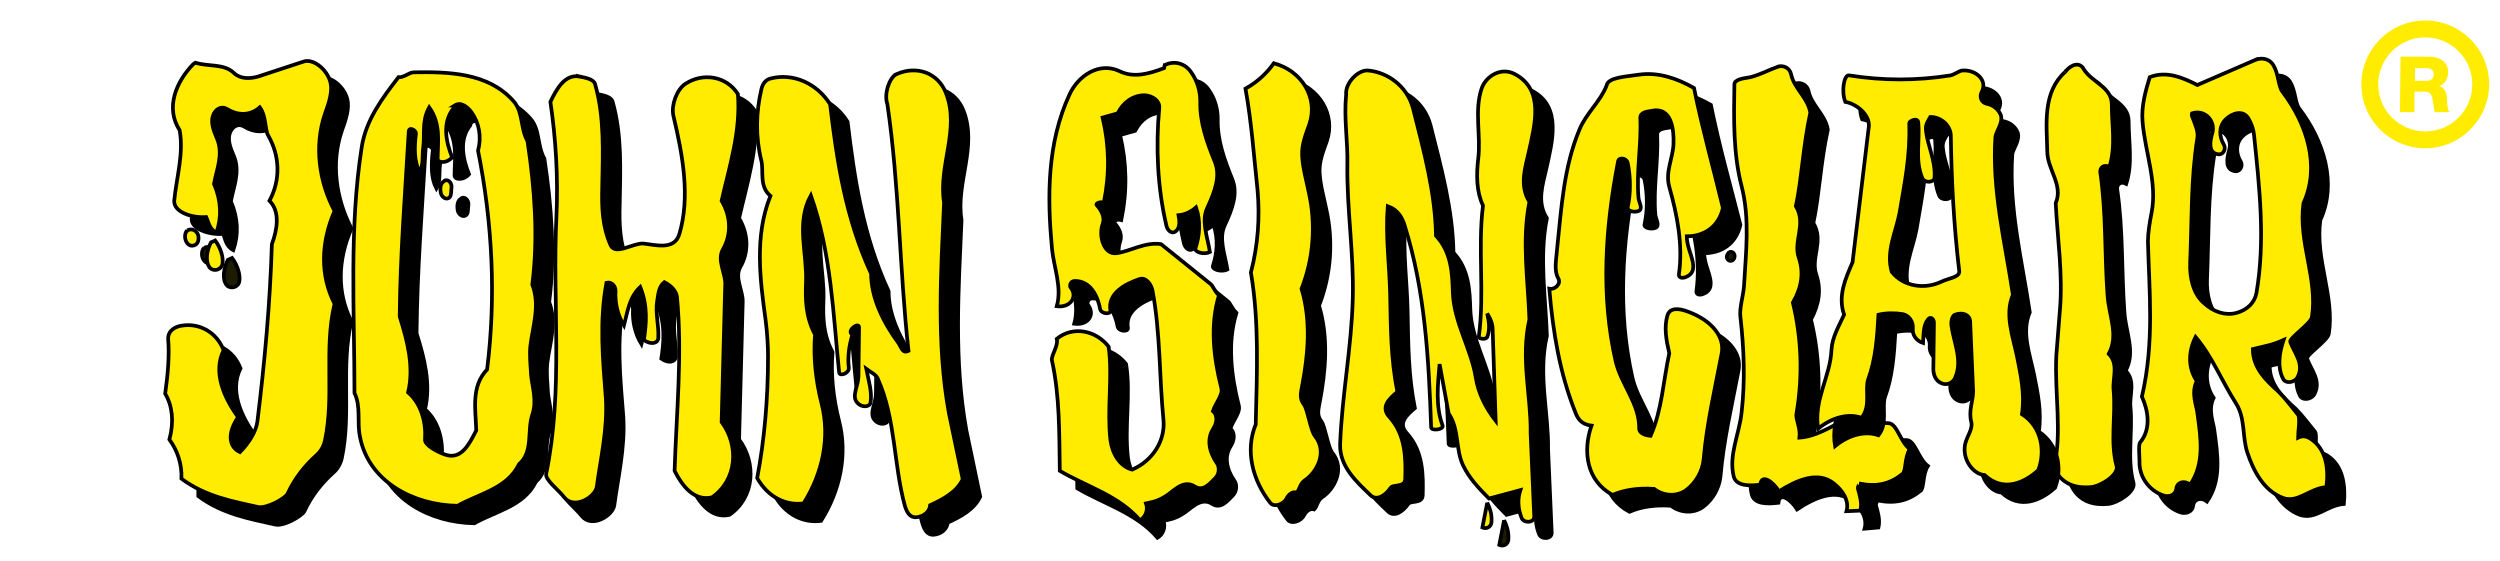 <svg id="Ebene_1" xmlns="http://www.w3.org/2000/svg" xmlns:xlink="http://www.w3.org/1999/xlink" viewBox="0 0 414.7 93"><style>.st0{clip-path:url(#SVGID_2_);fill:#1c1d00}.st1{clip-path:url(#SVGID_4_);fill:none;stroke:#000;stroke-width:.617}.st2{clip-path:url(#SVGID_6_);fill:#ffec00}.st3{clip-path:url(#SVGID_8_);fill:none;stroke:#000;stroke-width:.617}.st4{clip-path:url(#SVGID_10_);fill:#1c1d00}.st5{clip-path:url(#SVGID_12_);fill:none;stroke:#000;stroke-width:.617}.st6{clip-path:url(#SVGID_14_);fill:#ffec00}.st7{clip-path:url(#SVGID_16_);fill:none;stroke:#000;stroke-width:.617}.st8{clip-path:url(#SVGID_18_);fill:#1c1d00}.st9{clip-path:url(#SVGID_20_);fill:none;stroke:#000;stroke-width:.617}.st10{clip-path:url(#SVGID_22_);fill:#ffec00}.st11{clip-path:url(#SVGID_24_);fill:none;stroke:#000;stroke-width:.617}.st12{clip-path:url(#SVGID_26_);fill:#1c1d00}.st13{clip-path:url(#SVGID_28_);fill:none;stroke:#000;stroke-width:.617}.st14{clip-path:url(#SVGID_30_);fill:#ffec00}.st15{clip-path:url(#SVGID_32_);fill:none;stroke:#000;stroke-width:.617}.st16{clip-path:url(#SVGID_34_);fill:#000e1f}.st17{clip-path:url(#SVGID_36_);stroke:#000;stroke-width:.617}.st18{clip-path:url(#SVGID_38_);fill:#ffec00}.st19{clip-path:url(#SVGID_40_);fill:none;stroke:#000;stroke-width:.617}.st20{clip-path:url(#SVGID_42_)}.st21{clip-path:url(#SVGID_44_);fill:none;stroke:#000;stroke-width:.617}.st22{clip-path:url(#SVGID_46_);fill:#ffec00}.st23{clip-path:url(#SVGID_48_);fill:none;stroke:#000;stroke-width:.617}.st24{clip-path:url(#SVGID_50_);fill:#000e1f}.st25{clip-path:url(#SVGID_52_);stroke:#000;stroke-width:.617}.st26{clip-path:url(#SVGID_54_);fill:#ffec00}.st27{clip-path:url(#SVGID_56_);fill:none;stroke:#000;stroke-width:.617}.st28{clip-path:url(#SVGID_58_);fill:#000e1f}.st29{clip-path:url(#SVGID_60_);stroke:#000;stroke-width:.617}.st30{clip-path:url(#SVGID_62_);fill:#ffec00}.st31{clip-path:url(#SVGID_64_);fill:none;stroke:#000;stroke-width:.617}.st32{clip-path:url(#SVGID_66_)}.st33{clip-path:url(#SVGID_68_);fill:none;stroke:#000;stroke-width:.617}.st34{clip-path:url(#SVGID_70_);fill:#ffec00}.st35{clip-path:url(#SVGID_72_);fill:none;stroke:#000;stroke-width:.617}.st36{clip-path:url(#SVGID_74_);fill:#000e1f}.st37{clip-path:url(#SVGID_76_);stroke:#000;stroke-width:.617}.st38{clip-path:url(#SVGID_78_);fill:#ffec00}.st39{clip-path:url(#SVGID_80_);fill:none;stroke:#000;stroke-width:.617}.st40{clip-path:url(#SVGID_82_);fill:#000e1f}.st41{clip-path:url(#SVGID_84_);stroke:#000;stroke-width:.617}.st42{clip-path:url(#SVGID_86_);fill:#ffec00}.st43{clip-path:url(#SVGID_88_);fill:none;stroke:#000;stroke-width:.617}.st44{clip-path:url(#SVGID_90_);fill:#000e1f}.st45{clip-path:url(#SVGID_92_);stroke:#000;stroke-width:.617}.st46{clip-path:url(#SVGID_94_);fill:#ffec00}.st47{clip-path:url(#SVGID_96_);fill:none;stroke:#000;stroke-width:.617}.st48{clip-path:url(#SVGID_98_);fill:#000e1f}.st49{clip-path:url(#SVGID_100_);stroke:#000;stroke-width:.617}.st50{clip-path:url(#SVGID_102_);fill:#ffec00}.st51{clip-path:url(#SVGID_104_);fill:none;stroke:#000;stroke-width:.617}.st52{clip-path:url(#SVGID_106_);fill:#000e1f}.st53{clip-path:url(#SVGID_108_);stroke:#000;stroke-width:.617}.st54{clip-path:url(#SVGID_110_);fill:#ffec00}.st55{clip-path:url(#SVGID_112_);fill:none;stroke:#000;stroke-width:.617}.st56{clip-path:url(#SVGID_114_);fill:#000e1f}.st57{clip-path:url(#SVGID_116_);stroke:#000;stroke-width:.617}.st58{clip-path:url(#SVGID_118_);fill:#ffec00}.st59{clip-path:url(#SVGID_120_);fill:none;stroke:#000;stroke-width:.617}.st60{clip-path:url(#SVGID_122_);fill:#000e1f}.st61{clip-path:url(#SVGID_124_);stroke:#000;stroke-width:.617}.st62{clip-path:url(#SVGID_126_);fill:#ffec00}.st63{clip-path:url(#SVGID_128_);fill:none;stroke:#000;stroke-width:.617}.st64{fill:#ffec00}</style><defs><path id="SVGID_1_" d="M-70.7-28.5h557.5v130.1H-70.7z"/></defs><clipPath id="SVGID_2_"><use xlink:href="#SVGID_1_" overflow="visible"/></clipPath><path class="st0" d="M286.9 41.8c.8-.2 1.1.8.6 1.3s-1.3-.1-1-.8c0 0 .3-.5.4-.5z"/><defs><path id="SVGID_3_" d="M-70.7-28.5h557.5v130.1H-70.7z"/></defs><clipPath id="SVGID_4_"><use xlink:href="#SVGID_3_" overflow="visible"/></clipPath><path class="st1" d="M286.9 41.8c.8-.2 1.1.8.6 1.3s-1.3-.1-1-.8c0 0 .3-.5.4-.5z"/><defs><path id="SVGID_5_" d="M-70.7-28.5h557.5v130.1H-70.7z"/></defs><clipPath id="SVGID_6_"><use xlink:href="#SVGID_5_" overflow="visible"/></clipPath><path class="st2" d="M284.1 39c.8-.2 1.1.8.6 1.3s-1.3-.1-1-.8c0-.1.3-.5.4-.5z"/><defs><path id="SVGID_7_" d="M-70.7-28.5h557.5v130.1H-70.7z"/></defs><clipPath id="SVGID_8_"><use xlink:href="#SVGID_7_" overflow="visible"/></clipPath><path class="st3" d="M284.1 39c.8-.2 1.1.8.6 1.3s-1.3-.1-1-.8c0-.1.3-.5.4-.5z"/><defs><path id="SVGID_9_" d="M-70.7-28.5h557.5v130.1H-70.7z"/></defs><clipPath id="SVGID_10_"><use xlink:href="#SVGID_9_" overflow="visible"/></clipPath><path class="st4" d="M249.5 86.3c.6 1.2.8 2.3.7 3.3-.1.7-.8 1.1-1.5.8l.8-4.1z"/><defs><path id="SVGID_11_" d="M-70.7-28.5h557.5v130.1H-70.7z"/></defs><clipPath id="SVGID_12_"><use xlink:href="#SVGID_11_" overflow="visible"/></clipPath><path class="st5" d="M249.5 86.3c.6 1.2.8 2.3.7 3.3-.1.7-.8 1.1-1.5.8l.8-4.1z"/><defs><path id="SVGID_13_" d="M-70.7-28.5h557.5v130.1H-70.7z"/></defs><clipPath id="SVGID_14_"><use xlink:href="#SVGID_13_" overflow="visible"/></clipPath><path class="st6" d="M246.7 83.4c.6 1.2.8 2.2.7 3.3-.1.7-.8 1.1-1.5.8l.8-4.1z"/><defs><path id="SVGID_15_" d="M-70.7-28.5h557.5v130.1H-70.7z"/></defs><clipPath id="SVGID_16_"><use xlink:href="#SVGID_15_" overflow="visible"/></clipPath><path class="st7" d="M246.7 83.4c.6 1.2.8 2.2.7 3.3-.1.7-.8 1.1-1.5.8l.8-4.1z"/><defs><path id="SVGID_17_" d="M-70.7-28.5h557.5v130.1H-70.7z"/></defs><clipPath id="SVGID_18_"><use xlink:href="#SVGID_17_" overflow="visible"/></clipPath><path class="st8" d="M33.9 41.1c.8-.4 1.6.1 1.8.9.1.6 0 1.4-.7 1.6-1.1.4-1.9-1.2-1.3-2.3l.2-.2z"/><defs><path id="SVGID_19_" d="M-70.7-28.5h557.5v130.1H-70.7z"/></defs><clipPath id="SVGID_20_"><use xlink:href="#SVGID_19_" overflow="visible"/></clipPath><path class="st9" d="M33.9 41.1c.8-.4 1.6.1 1.8.9.1.6 0 1.4-.7 1.6-1.1.4-1.9-1.2-1.3-2.3l.2-.2z"/><defs><path id="SVGID_21_" d="M-70.7-28.5h557.5v130.1H-70.7z"/></defs><clipPath id="SVGID_22_"><use xlink:href="#SVGID_21_" overflow="visible"/></clipPath><path class="st10" d="M31.1 38.2c.8-.4 1.6.1 1.8.9.1.6 0 1.4-.7 1.6-1.1.4-1.9-1.2-1.3-2.3.1 0 .2-.2.2-.2z"/><defs><path id="SVGID_23_" d="M-70.7-28.5h557.5v130.1H-70.7z"/></defs><clipPath id="SVGID_24_"><use xlink:href="#SVGID_23_" overflow="visible"/></clipPath><path class="st11" d="M31.1 38.2c.8-.4 1.6.1 1.8.9.1.6 0 1.4-.7 1.6-1.1.4-1.9-1.2-1.3-2.3.1 0 .2-.2.2-.2z"/><defs><path id="SVGID_25_" d="M-70.7-28.5h557.5v130.1H-70.7z"/></defs><clipPath id="SVGID_26_"><use xlink:href="#SVGID_25_" overflow="visible"/></clipPath><path class="st12" d="M38.5 42.8c.9 1.2 1.4 2.8 1.2 3.9-.2 1-1.5 1.3-2.1.6-.8-1-.5-2.8.2-4.2.2-.1.5-.2.7-.3z"/><defs><path id="SVGID_27_" d="M-70.7-28.5h557.5v130.1H-70.7z"/></defs><clipPath id="SVGID_28_"><use xlink:href="#SVGID_27_" overflow="visible"/></clipPath><path class="st13" d="M38.5 42.8c.9 1.2 1.4 2.8 1.2 3.9-.2 1-1.5 1.3-2.1.6-.8-1-.5-2.8.2-4.2.2-.1.5-.2.7-.3z"/><defs><path id="SVGID_29_" d="M-70.7-28.5h557.5v130.1H-70.7z"/></defs><clipPath id="SVGID_30_"><use xlink:href="#SVGID_29_" overflow="visible"/></clipPath><path class="st14" d="M35.7 39.9c.9 1.2 1.4 2.8 1.2 3.9-.2 1-1.5 1.3-2.1.6-.8-1-.5-2.9.2-4.2.2-.1.5-.2.7-.3z"/><defs><path id="SVGID_31_" d="M-70.7-28.5h557.5v130.1H-70.7z"/></defs><clipPath id="SVGID_32_"><use xlink:href="#SVGID_31_" overflow="visible"/></clipPath><path class="st15" d="M35.7 39.9c.9 1.2 1.4 2.8 1.2 3.9-.2 1-1.5 1.3-2.1.6-.8-1-.5-2.9.2-4.2.2-.1.5-.2.7-.3z"/><defs><path id="SVGID_33_" d="M-70.7-28.5h557.5v130.1H-70.7z"/></defs><clipPath id="SVGID_34_"><use xlink:href="#SVGID_33_" overflow="visible"/></clipPath><path class="st16" d="M345.4 14.7c1-1.3 2.4-1.6 3-.5 1.4 2.3 4.7 3 4.7 5.9 0 3.5.7 7-.4 10.4-.9-.5-1.6.1-1.5.9 1 6.8.7 13.6 1.2 20.4.2 3.3 1.9 6.6.2 9.7 1.7 1.7.6 4.1.8 6 .4 4.3-.6 8.6.5 12.6.4 1.4-2.5 3.3-4.2 3.5-2.2.2-4.8-.2-6.2-3.2 1.4-5.8.1-12.2.4-18.6l.6-7.6c.5-5.9-.4-11.8-.6-17.7 1.3-3-1.4-5.6-1.4-8.6-.1-4.6-.8-9.8 3-13.3-.1 0 .1-.1-.1.1z"/><defs><path id="SVGID_35_" d="M-70.7-28.5h557.5v130.1H-70.7z"/></defs><clipPath id="SVGID_36_"><use xlink:href="#SVGID_35_" overflow="visible"/></clipPath><path class="st17" d="M345.4 14.7c1-1.3 2.4-1.6 3-.5 1.4 2.3 4.7 3 4.7 5.9 0 3.5.7 7-.4 10.4-.9-.5-1.6.1-1.5.9 1 6.8.7 13.6 1.2 20.4.2 3.3 1.9 6.6.2 9.7 1.7 1.7.6 4.1.8 6 .4 4.3-.6 8.6.5 12.6.4 1.4-2.5 3.3-4.2 3.5-2.2.2-4.8-.2-6.2-3.2 1.4-5.8.1-12.2.4-18.6l.6-7.6c.5-5.9-.4-11.8-.6-17.7 1.3-3-1.4-5.6-1.4-8.6-.1-4.6-.8-9.8 3-13.3-.1 0 .1-.1-.1.1z"/><defs><path id="SVGID_37_" d="M-70.7-28.5h557.5v130.1H-70.7z"/></defs><clipPath id="SVGID_38_"><use xlink:href="#SVGID_37_" overflow="visible"/></clipPath><path class="st18" d="M342.6 11.9c1-1.3 2.4-1.6 3-.5 1.4 2.3 4.7 3 4.7 5.9 0 3.5.7 7-.4 10.4-.9-.5-1.6.1-1.5.9 1 6.8.7 13.6 1.2 20.4.2 3.3 1.9 6.6.2 9.7 1.7 1.7.6 4.1.8 6 .4 4.3-.6 8.6.5 12.6.4 1.4-2.5 3.3-4.2 3.5-2.2.2-4.8-.2-6.2-3.2 1.4-5.8.1-12.2.4-18.6l.6-7.6c.5-5.9-.4-11.8-.7-17.7 1.3-3-1.4-5.6-1.4-8.6-.1-4.6-.8-9.8 3-13.2 0-.1.2-.3 0 0z"/><defs><path id="SVGID_39_" d="M-70.7-28.5h557.5v130.1H-70.7z"/></defs><clipPath id="SVGID_40_"><use xlink:href="#SVGID_39_" overflow="visible"/></clipPath><path class="st19" d="M342.6 11.9c1-1.3 2.4-1.6 3-.5 1.4 2.3 4.7 3 4.7 5.9 0 3.5.7 7-.4 10.4-.9-.5-1.6.1-1.5.9 1 6.8.7 13.6 1.2 20.4.2 3.3 1.9 6.6.2 9.7 1.7 1.7.6 4.1.8 6 .4 4.3-.6 8.6.5 12.6.4 1.4-2.5 3.3-4.2 3.5-2.2.2-4.8-.2-6.2-3.2 1.4-5.8.1-12.2.4-18.6l.6-7.6c.5-5.9-.4-11.8-.7-17.7 1.3-3-1.4-5.6-1.4-8.6-.1-4.6-.8-9.8 3-13.2 0-.1.2-.3 0 0z"/><defs><path id="SVGID_41_" d="M-70.7-28.5h557.5v130.1H-70.7z"/></defs><clipPath id="SVGID_42_"><use xlink:href="#SVGID_41_" overflow="visible"/></clipPath><path class="st20" d="M214.2 13.3c4.6 1.2 7.4 5.7 5.9 10.1-.6 1.7-1.3 3.4-1.2 5.2.1 2.1.7 4.1 1.1 6.1 1.2 5.3.8 10.9-1.2 16 1.6 5.3 1.1 10.9.1 16.1-.2 1.1-.5 2.1.3 3.1.6.8 1.1 4.3 1.8 5.2 2.2 2.7.3 6.1-1.7 7.4-.8.6-.8 1.5-1.3 2-.6-.2-1.3.2-1.7 1-.5 1-2.1 1.5-2.7.7-2.9-3.7-4.2-8.6-2.4-13.1.2-8.5.6-17-.8-25.2 1.2-4.6 1.5-9.2 1.1-13.7-.6-5.6-1-11.3-2-16.8 2.2-1.1 3.6-2.6 4.7-4.1z"/><defs><path id="SVGID_43_" d="M-70.7-28.5h557.5v130.1H-70.7z"/></defs><clipPath id="SVGID_44_"><use xlink:href="#SVGID_43_" overflow="visible"/></clipPath><path class="st21" d="M214.2 13.3c4.6 1.2 7.4 5.7 5.9 10.1-.6 1.7-1.3 3.4-1.2 5.2.1 2.1.7 4.1 1.1 6.1 1.2 5.3.8 10.9-1.2 16 1.6 5.3 1.1 10.9.1 16.1-.2 1.1-.5 2.1.3 3.1.6.8 1.1 4.3 1.8 5.2 2.2 2.7.3 6.1-1.7 7.4-.8.6-.8 1.5-1.3 2-.6-.2-1.3.2-1.7 1-.5 1-2.1 1.5-2.7.7-2.9-3.7-4.2-8.6-2.4-13.1.2-8.5.6-17-.8-25.2 1.2-4.6 1.5-9.2 1.1-13.7-.6-5.6-1-11.3-2-16.8 2.2-1.1 3.6-2.6 4.7-4.1z"/><defs><path id="SVGID_45_" d="M-70.7-28.5h557.5v130.1H-70.7z"/></defs><clipPath id="SVGID_46_"><use xlink:href="#SVGID_45_" overflow="visible"/></clipPath><path class="st22" d="M211.3 10.5c4.6 1.2 7.4 5.7 5.9 10.1-.6 1.7-1.3 3.4-1.2 5.2.1 2.1.7 4.1 1.1 6.1 1.2 5.3.8 10.9-1.2 16 1.6 5.3 1.1 10.9.1 16.1-.2 1.1-.5 2.1.3 3.1.6.8 1.1 4.3 1.8 5.2 2.2 2.7.3 6.1-1.7 7.4-.8.6-.8 1.5-1.3 2-.6-.2-1.3.2-1.7 1-.5 1-2.1 1.5-2.7.7-2.9-3.7-4.2-8.6-2.4-13 .2-8.5.6-17-.8-25.2 1.2-4.6 1.5-9.2 1.1-13.7-.6-5.6-1-11.3-2-16.8 2.2-1.2 3.7-2.8 4.7-4.2z"/><defs><path id="SVGID_47_" d="M-70.7-28.5h557.5v130.1H-70.7z"/></defs><clipPath id="SVGID_48_"><use xlink:href="#SVGID_47_" overflow="visible"/></clipPath><path class="st23" d="M211.3 10.5c4.6 1.2 7.4 5.7 5.9 10.1-.6 1.7-1.3 3.4-1.2 5.2.1 2.1.7 4.1 1.1 6.1 1.2 5.3.8 10.9-1.2 16 1.6 5.3 1.1 10.9.1 16.1-.2 1.1-.5 2.1.3 3.1.6.8 1.1 4.3 1.8 5.2 2.2 2.7.3 6.1-1.7 7.4-.8.6-.8 1.5-1.3 2-.6-.2-1.3.2-1.7 1-.5 1-2.1 1.5-2.7.7-2.9-3.7-4.2-8.6-2.4-13 .2-8.5.6-17-.8-25.2 1.2-4.6 1.5-9.2 1.1-13.7-.6-5.6-1-11.3-2-16.8 2.2-1.2 3.7-2.8 4.7-4.2z"/><defs><path id="SVGID_49_" d="M-70.7-28.5h557.5v130.1H-70.7z"/></defs><clipPath id="SVGID_50_"><use xlink:href="#SVGID_49_" overflow="visible"/></clipPath><path class="st24" d="M297.7 13.9c1-.4 2.1.2 2.3 1.2.5 2.4 2.8 3.9 3.2 6.4-1.2 5.4-1.4 10.8-2.4 15.5 1.8 3-.5 5.8.5 8.6.8 2.4.5 4.8-.9 7.4 1.4 5.7 1.7 12.1.6 18.4-.2.9.7 2.3.5 4 2.8-.2 5.1-1.8 7.3-2.8 2.6 1 5 .3 7.5.4 1.4.1 1.9 3.1 3.5 4.3-.9 1.4-.6 3.6-1.2 4.1-2.1 1.7-4.3 2.2-7.2 1.6.2 0-.3.4-.2.9.3 1.1.7 2.3.4 3.6l-2.3.2c.5-1.9-.7-3.5-2.1-4.6-2.6-2.1-6.1-.6-9.1 1.4-1-1.6-2.9-3-3.1-1.1-1.7.2-3.9.3-4.4-1.3-.9-3.6.9-7 1.3-10.7.6-5.3.4-10.6-.1-15.8-.2-1.5.5-3.6.6-5.3.3-5.5 1-11-.4-16.5-1.4-5.4-1.3-11.1-1.2-16.9 0-.8 1.5-1 2.1-1.1 1-.1 3.8-1.5 4.8-1.9z"/><defs><path id="SVGID_51_" d="M-70.7-28.5h557.5v130.1H-70.7z"/></defs><clipPath id="SVGID_52_"><use xlink:href="#SVGID_51_" overflow="visible"/></clipPath><path class="st25" d="M297.7 13.9c1-.4 2.1.2 2.3 1.2.5 2.4 2.8 3.9 3.2 6.4-1.2 5.4-1.4 10.8-2.4 15.5 1.8 3-.5 5.8.5 8.6.8 2.4.5 4.8-.9 7.4 1.4 5.7 1.7 12.1.6 18.4-.2.9.7 2.3.5 4 2.8-.2 5.1-1.8 7.3-2.8 2.6 1 5 .3 7.5.4 1.4.1 1.9 3.1 3.5 4.3-.9 1.4-.6 3.6-1.2 4.1-2.1 1.7-4.3 2.2-7.2 1.6.2 0-.3.4-.2.9.3 1.1.7 2.3.4 3.6l-2.3.2c.5-1.9-.7-3.5-2.1-4.6-2.6-2.1-6.1-.6-9.1 1.4-1-1.6-2.9-3-3.1-1.1-1.7.2-3.9.3-4.4-1.3-.9-3.6.9-7 1.3-10.7.6-5.3.4-10.6-.1-15.8-.2-1.5.5-3.6.6-5.3.3-5.5 1-11-.4-16.5-1.4-5.4-1.3-11.1-1.2-16.9 0-.8 1.5-1 2.1-1.1 1-.1 3.8-1.5 4.8-1.9z"/><defs><path id="SVGID_53_" d="M-70.7-28.5h557.5v130.1H-70.7z"/></defs><clipPath id="SVGID_54_"><use xlink:href="#SVGID_53_" overflow="visible"/></clipPath><path class="st26" d="M294.8 11.1c1-.4 2.1.2 2.3 1.2.5 2.4 2.8 3.9 3.2 6.4-1.2 5.4-1.4 10.8-2.4 15.5 1.8 3-.5 5.8.5 8.6.8 2.4.5 4.8-1 7.4 1.4 5.7 1.7 12.1.6 18.4-.2.9.7 2.3.5 4 2.8-.2 5.1-1.8 7.3-2.8 2.6 1 5 .2 7.5.4 1.4.1 1.9 3.1 3.5 4.3-.9 1.4-.6 3.6-1.2 4.1-2.1 1.7-4.3 2.2-7.2 1.6.2 0-.3.4-.2.9.3 1.1.7 2.3.4 3.6l-2.3.1c.5-1.8-.7-3.5-2.1-4.6-2.6-2.1-6.1-.6-9.1 1.3-1-1.6-2.9-3-3.1-1.1-1.7.2-3.9.3-4.4-1.3-.9-3.6.9-7 1.3-10.7.6-5.3.4-10.5-.2-15.8-.2-1.5.5-3.6.6-5.2.3-5.5 1-11-.4-16.5-1.4-5.4-1.3-11.1-1.2-16.9 0-.8 1.5-1 2.1-1.1 1.3-.1 4.1-1.5 5-1.8z"/><defs><path id="SVGID_55_" d="M-70.7-28.5h557.5v130.1H-70.7z"/></defs><clipPath id="SVGID_56_"><use xlink:href="#SVGID_55_" overflow="visible"/></clipPath><path class="st27" d="M294.8 11.1c1-.4 2.1.2 2.3 1.2.5 2.4 2.8 3.9 3.2 6.4-1.2 5.4-1.4 10.8-2.4 15.5 1.8 3-.5 5.8.5 8.6.8 2.4.5 4.8-1 7.4 1.4 5.7 1.7 12.1.6 18.4-.2.9.7 2.3.5 4 2.8-.2 5.1-1.8 7.3-2.8 2.6 1 5 .2 7.5.4 1.4.1 1.9 3.1 3.5 4.3-.9 1.4-.6 3.6-1.2 4.1-2.1 1.7-4.3 2.2-7.2 1.6.2 0-.3.4-.2.9.3 1.1.7 2.3.4 3.6l-2.3.1c.5-1.8-.7-3.5-2.1-4.6-2.6-2.1-6.1-.6-9.1 1.3-1-1.6-2.9-3-3.1-1.1-1.7.2-3.9.3-4.4-1.3-.9-3.6.9-7 1.3-10.7.6-5.3.4-10.5-.2-15.8-.2-1.5.5-3.6.6-5.2.3-5.5 1-11-.4-16.5-1.4-5.4-1.3-11.1-1.2-16.9 0-.8 1.5-1 2.1-1.1 1.3-.1 4.1-1.5 5-1.8z"/><defs><path id="SVGID_57_" d="M-70.7-28.5h557.5v130.1H-70.7z"/></defs><clipPath id="SVGID_58_"><use xlink:href="#SVGID_57_" overflow="visible"/></clipPath><path class="st28" d="M274.6 15.2c3.2-.5 6.4.6 9.2 2.2 1.4 6.9 3.3 13.6 4.9 19.9-.7 3.1-3.1 4.7-6 4.7 0 2.1 1.4 4 1 5.6-.3 1.2-2.4 1.8-2.3.7.7-4.9-.3-9.9-1.7-14.5-.7-2.5.6-4.7.7-7.1s-.3-6.3-3.7-5.5c-.6.1-1.8.2-1.8 1.1.2 4.5-.7 9-.3 13.4.1.7.8 1.8 0 2.1-.7.3-2 0-1.8-.6.5-2.3.5-4.9 0-7.4-.2-.8-1.5-1-1.6-.2-2.1 10.9-2.9 22.1-.4 33.1.9 3.9 4 7.1 3.9 11.2 0 .6.7 1.1 1.9 1.2 1.9-4.3 2.1-9.1 3.1-13.7-.5-2.2-.9-4.3-.3-6.3.6-1.9 3.4-.7 5 .1 2.3 1.2 4.5 3.4 4 6.2-1.1 5.8-2.5 11.7-3 17.6-.2 2-1.3 3.9-2.9 5.1-1.7 1.2-3.9.9-5.3-.2-2.7-.2-5.1.2-6.9 1-4.4-2.3-5-7.2-3.5-11.5-1.8-.2-2.3-1.3-2.6-2-2.7-6.7-3.8-13.6-4.4-20.7.9.2 2-.8 1.5-1.7-.8-1.4-.3-3.3-.2-5 .7-6.7 1.1-13.5 3.7-19.7 1.1-2.7 3.5-4.7 4.5-7.3.3-1.3 3.4-1.5 5.3-1.8z"/><defs><path id="SVGID_59_" d="M-70.7-28.5h557.5v130.1H-70.7z"/></defs><clipPath id="SVGID_60_"><use xlink:href="#SVGID_59_" overflow="visible"/></clipPath><path class="st29" d="M274.6 15.2c3.2-.5 6.4.6 9.2 2.2 1.4 6.9 3.3 13.6 4.9 19.9-.7 3.1-3.1 4.7-6 4.7 0 2.1 1.4 4 1 5.6-.3 1.2-2.4 1.8-2.3.7.7-4.9-.3-9.9-1.7-14.5-.7-2.5.6-4.7.7-7.1s-.3-6.3-3.7-5.5c-.6.1-1.8.2-1.8 1.1.2 4.5-.7 9-.3 13.4.1.7.8 1.8 0 2.1-.7.3-2 0-1.8-.6.5-2.3.5-4.9 0-7.4-.2-.8-1.5-1-1.6-.2-2.1 10.9-2.9 22.1-.4 33.1.9 3.9 4 7.1 3.9 11.2 0 .6.7 1.1 1.9 1.2 1.9-4.3 2.1-9.1 3.1-13.7-.5-2.2-.9-4.3-.3-6.3.6-1.9 3.4-.7 5 .1 2.3 1.2 4.5 3.4 4 6.2-1.1 5.8-2.5 11.7-3 17.6-.2 2-1.3 3.9-2.9 5.1-1.7 1.2-3.9.9-5.3-.2-2.7-.2-5.1.2-6.9 1-4.4-2.3-5-7.2-3.5-11.5-1.8-.2-2.3-1.3-2.6-2-2.7-6.7-3.8-13.6-4.4-20.7.9.2 2-.8 1.5-1.7-.8-1.4-.3-3.3-.2-5 .7-6.7 1.1-13.5 3.7-19.7 1.1-2.7 3.5-4.7 4.5-7.3.3-1.3 3.4-1.5 5.3-1.8z"/><defs><path id="SVGID_61_" d="M-70.7-28.5h557.5v130.1H-70.7z"/></defs><clipPath id="SVGID_62_"><use xlink:href="#SVGID_61_" overflow="visible"/></clipPath><path class="st30" d="M271.8 12.4c3.2-.5 6.4.6 9.2 2.2 1.4 6.9 3.3 13.6 4.8 19.9-.7 3.1-3.1 4.7-6 4.7 0 2.1 1.4 4 1 5.6-.3 1.2-2.4 1.8-2.3.7.7-4.9-.3-9.9-1.6-14.5-.7-2.5.6-4.7.7-7.1.1-2.4-.3-6.3-3.7-5.5-.6.1-1.8.2-1.8 1.1.2 4.5-.7 9-.3 13.4.1.7.8 1.8 0 2.1-.7.3-1.9 0-1.8-.6.5-2.3.5-4.9 0-7.4-.2-.8-1.5-1-1.6-.2-2.1 10.9-2.9 22.1-.4 33.1.9 3.9 4 7.1 3.9 11.2 0 .6.7 1.1 1.9 1.2 1.9-4.3 2.1-9.1 3.1-13.7-.5-2.2-.9-4.3-.3-6.3.6-1.9 3.4-.7 5 .1 2.3 1.2 4.5 3.4 4 6.2-1.1 5.8-2.5 11.7-3 17.6-.2 2-1.3 3.9-2.9 5.1-1.7 1.2-3.9.9-5.3-.2-2.7-.2-5.1.2-6.9 1-4.3-2.3-5-7.2-3.5-11.5-1.8-.2-2.3-1.3-2.6-2-2.7-6.7-3.8-13.6-4.4-20.7.9.2 2-.8 1.5-1.7-.8-1.4-.3-3.3-.2-5 .7-6.7 1.1-13.5 3.7-19.7 1.1-2.7 3.5-4.7 4.5-7.3.2-1.4 3.4-1.5 5.3-1.8z"/><defs><path id="SVGID_63_" d="M-70.7-28.5h557.5v130.1H-70.7z"/></defs><clipPath id="SVGID_64_"><use xlink:href="#SVGID_63_" overflow="visible"/></clipPath><path class="st31" d="M271.8 12.4c3.2-.5 6.4.6 9.2 2.2 1.4 6.9 3.3 13.6 4.8 19.9-.7 3.1-3.1 4.7-6 4.7 0 2.1 1.4 4 1 5.6-.3 1.2-2.4 1.8-2.3.7.7-4.9-.3-9.9-1.6-14.5-.7-2.5.6-4.7.7-7.1.1-2.4-.3-6.3-3.7-5.5-.6.1-1.8.2-1.8 1.1.2 4.5-.7 9-.3 13.4.1.7.8 1.8 0 2.1-.7.3-1.9 0-1.8-.6.5-2.3.5-4.9 0-7.4-.2-.8-1.5-1-1.6-.2-2.1 10.9-2.9 22.1-.4 33.1.9 3.9 4 7.1 3.9 11.2 0 .6.7 1.1 1.9 1.2 1.9-4.3 2.1-9.1 3.1-13.7-.5-2.2-.9-4.3-.3-6.3.6-1.9 3.4-.7 5 .1 2.3 1.2 4.5 3.4 4 6.2-1.1 5.8-2.5 11.7-3 17.6-.2 2-1.3 3.9-2.9 5.1-1.7 1.2-3.9.9-5.3-.2-2.7-.2-5.1.2-6.9 1-4.3-2.3-5-7.2-3.5-11.5-1.8-.2-2.3-1.3-2.6-2-2.7-6.7-3.8-13.6-4.4-20.7.9.2 2-.8 1.5-1.7-.8-1.4-.3-3.3-.2-5 .7-6.7 1.1-13.5 3.7-19.7 1.1-2.7 3.5-4.7 4.5-7.3.2-1.4 3.4-1.5 5.3-1.8z"/><defs><path id="SVGID_65_" d="M-70.7-28.5h557.5v130.1H-70.7z"/></defs><clipPath id="SVGID_66_"><use xlink:href="#SVGID_65_" overflow="visible"/></clipPath><path class="st32" d="M35.2 13.2c2.2.7 4.7.1 6.4 1.7 1 1 2.6 1 4 .6l7.6-2.5c1.5-.5 3.8 1.2 4.4 3.4.4 1.5-.2 3.4-.9 5.3-1.8 5.3-1 11.2 1.6 16.2-2.3 5.3-2.4 10.7 0 15.4-1.8 7.5 0 15.2-1.6 22.7-.2.9-.7 1.8-1.4 2.4-1.9 1.7-3.6 3.8-4.8 6.4-.4.8-3.5 2.6-4.9 2.2-4-.9-8.7-1.7-12.7-4.7.1-2.5-.7-4.7-2-6.5.8-2.8.4-5.5-.7-7.5.5-3.5.7-6.5.5-9-.1-1.6 1.4-2.2 2.4-2.3 2.7-.4 5.6 1 6.8 4.1-1.8 3.6 0 7.8 2.4 11.1-1.5 2.2-1.8 4.7.3 5.7 1.4-1.4 2.7-3.4 2.9-5.1 1.2-9.8 2.1-19.5 2.4-29.4.9-2.4 1.4-5.4-.4-7.2 1.9-3.5 1.7-7.5-.2-10.8-.6-1-.3-3.2-1.4-4.7-1.7 1.5-3.8 1.3-5.4.3-.8-.5-1.7-.2-2.2.7-.7 1.3-.1 2.8.5 4.2 1.1 2.6-.1 5.2-.5 7.5 1.2 2.8 1.3 5.5.4 8.1-1.3-.7-1.3-1.9-1.7-2.7-2.2.2-5.4-.8-5.2-2.6.4-4 1.6-7.8.9-11.7-2.4-3.7-.6-8 2.2-10.9 0-.1.3-.4.3-.4z"/><defs><path id="SVGID_67_" d="M-70.7-28.5h557.5v130.1H-70.7z"/></defs><clipPath id="SVGID_68_"><use xlink:href="#SVGID_67_" overflow="visible"/></clipPath><path class="st33" d="M35.2 13.2c2.2.7 4.7.1 6.4 1.7 1 1 2.6 1 4 .6l7.6-2.5c1.5-.5 3.8 1.2 4.4 3.4.4 1.5-.2 3.4-.9 5.3-1.8 5.3-1 11.2 1.6 16.2-2.3 5.3-2.4 10.7 0 15.4-1.8 7.5 0 15.2-1.6 22.7-.2.9-.7 1.8-1.4 2.4-1.9 1.7-3.6 3.8-4.8 6.4-.4.8-3.5 2.6-4.9 2.2-4-.9-8.7-1.7-12.7-4.7.1-2.5-.7-4.7-2-6.5.8-2.8.4-5.5-.7-7.5.5-3.5.7-6.5.5-9-.1-1.6 1.4-2.2 2.4-2.3 2.7-.4 5.6 1 6.8 4.1-1.8 3.6 0 7.8 2.4 11.1-1.5 2.2-1.8 4.7.3 5.7 1.4-1.4 2.7-3.4 2.9-5.1 1.2-9.8 2.1-19.5 2.4-29.4.9-2.4 1.4-5.4-.4-7.2 1.9-3.5 1.7-7.5-.2-10.8-.6-1-.3-3.2-1.4-4.7-1.7 1.5-3.8 1.3-5.4.3-.8-.5-1.7-.2-2.2.7-.7 1.3-.1 2.8.5 4.2 1.1 2.6-.1 5.2-.5 7.5 1.2 2.8 1.3 5.5.4 8.1-1.3-.7-1.3-1.9-1.7-2.7-2.2.2-5.4-.8-5.2-2.6.4-4 1.6-7.8.9-11.7-2.4-3.7-.6-8 2.2-10.9 0-.1.3-.4.3-.4z"/><defs><path id="SVGID_69_" d="M-70.7-28.5h557.5v130.1H-70.7z"/></defs><clipPath id="SVGID_70_"><use xlink:href="#SVGID_69_" overflow="visible"/></clipPath><path class="st34" d="M32.4 10.4c2.2.7 4.7.1 6.4 1.7 1 1 2.6 1 4 .6l7.6-2.5c1.5-.5 3.8 1.2 4.4 3.4.4 1.5-.2 3.4-.9 5.3-1.8 5.3-1 11.2 1.6 16.1-2.3 5.3-2.4 10.7 0 15.4-1.8 7.5 0 15.2-1.6 22.7-.2.9-.7 1.8-1.4 2.4-1.9 1.7-3.6 3.8-4.8 6.4-.4.8-3.5 2.5-4.9 2.2-4-.9-8.7-1.7-12.7-4.7.1-2.5-.7-4.7-2-6.5.8-2.9.5-5.6-.7-7.6.5-3.5.7-6.5.5-9-.1-1.6 1.4-2.2 2.4-2.3 2.7-.4 5.6 1 6.8 4.1-1.8 3.6 0 7.8 2.4 11.1-1.6 2.3-1.8 4.8.3 5.8 1.4-1.4 2.7-3.4 2.9-5.1 1.2-9.8 2.1-19.5 2.4-29.4.9-2.4 1.4-5.4-.4-7.2 1.9-3.5 1.7-7.5-.2-10.8-.6-1-.3-3.2-1.4-4.7-1.7 1.5-3.8 1.3-5.4.3-.8-.5-1.7-.2-2.2.7-.7 1.3-.1 2.8.5 4.2 1.1 2.6-.1 5.2-.5 7.5 1.2 2.8 1.3 5.5.4 8.1-1.2-.6-1.3-1.8-1.7-2.6-2.3.2-5.4-.8-5.3-2.7.4-4 1.6-7.8.9-11.7-2.4-3.7-.6-8 2.2-10.9.1-.1.4-.3.4-.3z"/><defs><path id="SVGID_71_" d="M-70.7-28.5h557.5v130.1H-70.7z"/></defs><clipPath id="SVGID_72_"><use xlink:href="#SVGID_71_" overflow="visible"/></clipPath><path class="st35" d="M32.4 10.4c2.2.7 4.7.1 6.4 1.7 1 1 2.6 1 4 .6l7.6-2.5c1.5-.5 3.8 1.2 4.4 3.4.4 1.5-.2 3.4-.9 5.3-1.8 5.3-1 11.2 1.6 16.1-2.3 5.3-2.4 10.7 0 15.4-1.8 7.5 0 15.2-1.6 22.7-.2.9-.7 1.8-1.4 2.4-1.9 1.7-3.6 3.8-4.8 6.4-.4.8-3.5 2.5-4.9 2.2-4-.9-8.7-1.7-12.7-4.7.1-2.5-.7-4.7-2-6.5.8-2.9.5-5.6-.7-7.6.5-3.5.7-6.5.5-9-.1-1.6 1.4-2.2 2.4-2.3 2.7-.4 5.6 1 6.8 4.1-1.8 3.6 0 7.8 2.4 11.1-1.6 2.3-1.8 4.8.3 5.8 1.4-1.4 2.7-3.4 2.9-5.1 1.2-9.8 2.1-19.5 2.4-29.4.9-2.4 1.4-5.4-.4-7.2 1.9-3.5 1.7-7.5-.2-10.8-.6-1-.3-3.2-1.4-4.7-1.7 1.5-3.8 1.3-5.4.3-.8-.5-1.7-.2-2.2.7-.7 1.3-.1 2.8.5 4.2 1.1 2.6-.1 5.2-.5 7.5 1.2 2.8 1.3 5.5.4 8.1-1.2-.6-1.3-1.8-1.7-2.6-2.3.2-5.4-.8-5.3-2.7.4-4 1.6-7.8.9-11.7-2.4-3.7-.6-8 2.2-10.9.1-.1.4-.3.4-.3z"/><defs><path id="SVGID_73_" d="M-70.7-28.5h557.5v130.1H-70.7z"/></defs><clipPath id="SVGID_74_"><use xlink:href="#SVGID_73_" overflow="visible"/></clipPath><path class="st36" d="M196.1 13.7c1.6-.8 3.4-.3 4.4 1.2 1 1.4 1.5 3.1 1.5 4.8-.1 3.5 1.1 6.8 2.4 10 1 2.4 0 5-1.2 7.6-1.1 2.2 0 4.9.4 7.4-1 .5-2.6 0-2.4-.6.7-2.1.9-4.5.1-6.8-.8.7-1.8 1.2-2.9 1.3.2 1 .2 2-.3 2.5-.7.8-1.5.1-1.7-.7-1.5-6.4-1.8-13.1-1.2-19.6.1-1.2-1.1-2-2.4-2.1-2 0-3.6 1.2-4.5 3l-2.5.7c1.1 4.6 1.2 9.3.2 14.1-.7-.2-1.4.2-1.2.4.9 1 1.4 2.1 1 3.2-.7 1.9.2 5.1 2.3 4.8 2.3-.3 4.7-1.9 7.4-1.5l8.2 6.6c.4.3.6 1.1 1.4 1.9-1.5 4.9-.9 10.3.4 15.4.3 1.1-1 2.5-1.4 3.8.9.8.6 2.1 0 3-1 1.6-.7 3.7.7 5.7.3.4.5 1.6-.3 2.4-.9.9-2 2.3-3.4 1.4-2-1.3-3.7 1-5 1.7-1.3.8-2.2.9-3.1 1.1.4 1.1-.1 2.3-1 2.8-3.5-4.1-8.9-5.6-13.3-8.2-.1-6.3 0-12.4-1.3-18.3-.2-.8 1.1-2.4.8-3.6 2.7-2.2 6.5-1.4 8.6 1.3.8 5.1-.3 10.3.3 15.5.3 2.3 1.6 4.4 3.6 4.9 3.5-1.5 5.5-4.9 5.2-8.2-.7-7.1-.5-14.3-1.8-21.4-.2-1.2-1.2-2.4-2.2-2-2.4.8-5.3 2.4-4.8 5.2.1.7-1.5.6-1.7-.2-.4-2.2-1.6-4.7-4.2-4.7-.8 0-.9.9-.7 1.1 1.2 1.6 0 3.4-2.3 3.1.9-3.2-.5-6.4-.8-9.6-.8-8.6-.8-17.5 2.9-25.5 1.4-3.1 4.9-5.5 8.3-3.9 2.4 1.2 5 .4 7.4-.5l.1-.5z"/><defs><path id="SVGID_75_" d="M-70.7-28.5h557.5v130.1H-70.7z"/></defs><clipPath id="SVGID_76_"><use xlink:href="#SVGID_75_" overflow="visible"/></clipPath><path class="st37" d="M196.1 13.7c1.6-.8 3.4-.3 4.4 1.2 1 1.4 1.5 3.1 1.5 4.8-.1 3.5 1.1 6.8 2.4 10 1 2.4 0 5-1.2 7.6-1.1 2.2 0 4.9.4 7.4-1 .5-2.6 0-2.4-.6.7-2.1.9-4.5.1-6.8-.8.7-1.8 1.2-2.9 1.3.2 1 .2 2-.3 2.5-.7.8-1.5.1-1.7-.7-1.5-6.4-1.8-13.1-1.2-19.6.1-1.2-1.1-2-2.4-2.1-2 0-3.6 1.2-4.5 3l-2.5.7c1.1 4.6 1.2 9.3.2 14.1-.7-.2-1.4.2-1.2.4.9 1 1.4 2.1 1 3.2-.7 1.9.2 5.1 2.3 4.8 2.3-.3 4.7-1.9 7.4-1.5l8.2 6.6c.4.3.6 1.1 1.4 1.9-1.5 4.9-.9 10.3.4 15.4.3 1.1-1 2.5-1.4 3.8.9.8.6 2.1 0 3-1 1.6-.7 3.7.7 5.7.3.4.5 1.6-.3 2.4-.9.9-2 2.3-3.4 1.4-2-1.3-3.7 1-5 1.7-1.3.8-2.2.9-3.1 1.1.4 1.1-.1 2.3-1 2.8-3.5-4.1-8.9-5.6-13.3-8.2-.1-6.3 0-12.4-1.3-18.3-.2-.8 1.1-2.4.8-3.6 2.7-2.2 6.5-1.4 8.6 1.3.8 5.1-.3 10.3.3 15.5.3 2.3 1.6 4.4 3.6 4.9 3.5-1.5 5.5-4.9 5.2-8.2-.7-7.1-.5-14.3-1.8-21.4-.2-1.2-1.2-2.4-2.2-2-2.4.8-5.3 2.4-4.8 5.2.1.7-1.5.6-1.7-.2-.4-2.2-1.6-4.7-4.2-4.7-.8 0-.9.9-.7 1.1 1.2 1.6 0 3.4-2.3 3.1.9-3.2-.5-6.4-.8-9.6-.8-8.6-.8-17.5 2.9-25.5 1.4-3.1 4.9-5.5 8.3-3.9 2.4 1.2 5 .4 7.4-.5l.1-.5z"/><defs><path id="SVGID_77_" d="M-70.7-28.5h557.5v130.1H-70.7z"/></defs><clipPath id="SVGID_78_"><use xlink:href="#SVGID_77_" overflow="visible"/></clipPath><path class="st38" d="M193.2 10.8c1.6-.8 3.4-.3 4.4 1.2 1 1.4 1.5 3.1 1.5 4.8-.1 3.5 1.1 6.8 2.4 10 1 2.4 0 5-1.2 7.6-1.1 2.2 0 4.9.4 7.4-1 .5-2.6 0-2.4-.6.7-2.1.9-4.5.1-6.8-.8.7-1.8 1.2-2.9 1.3.2 1 .2 2-.3 2.5-.7.8-1.5.1-1.7-.7-1.5-6.4-1.8-13.1-1.2-19.6.1-1.2-1.1-2-2.4-2.1-2 0-3.6 1.2-4.5 3l-2.5.7c1.1 4.6 1.2 9.3.2 14.1-.7-.2-1.4.2-1.2.4.9 1 1.4 2.1 1 3.2-.7 1.9.2 5.1 2.3 4.8 2.3-.3 4.7-1.9 7.4-1.5l8.2 6.6c.4.3.6 1.1 1.4 1.9-1.5 4.9-.9 10.3.4 15.4.3 1.1-1 2.5-1.4 3.8.9.8.6 2.1 0 3-1 1.6-.7 3.7.7 5.7.3.4.5 1.6-.3 2.4-.9.9-2 2.3-3.4 1.4-2-1.3-3.7 1-5 1.7-1.3.8-2.2.9-3.1 1.1.4 1.1-.1 2.3-1 2.8-3.5-4.1-8.9-5.6-13.3-8.2-.1-6.3 0-12.4-1.3-18.3-.2-.8 1.1-2.4.8-3.6 2.7-2.2 6.5-1.4 8.6 1.3.7 5.1-.3 10.3.3 15.5.3 2.3 1.6 4.4 3.6 4.9 3.5-1.5 5.5-4.9 5.2-8.2-.7-7.1-.5-14.3-1.8-21.4-.2-1.2-1.2-2.4-2.2-2-2.4.8-5.3 2.4-4.8 5.2.1.7-1.5.6-1.7-.2-.4-2.2-1.6-4.7-4.2-4.7-.8 0-.9.9-.7 1.1 1.2 1.5 0 3.4-2.3 3.1.9-3.2-.5-6.4-.8-9.6-.8-8.6-.8-17.5 2.9-25.5 1.4-3.1 4.9-5.5 8.3-3.9 2.4 1.2 5 .4 7.4-.5l.1-.5z"/><defs><path id="SVGID_79_" d="M-70.7-28.5h557.5v130.1H-70.7z"/></defs><clipPath id="SVGID_80_"><use xlink:href="#SVGID_79_" overflow="visible"/></clipPath><path class="st39" d="M193.2 10.8c1.6-.8 3.4-.3 4.4 1.2 1 1.4 1.5 3.1 1.5 4.8-.1 3.5 1.1 6.8 2.4 10 1 2.4 0 5-1.2 7.6-1.1 2.2 0 4.9.4 7.4-1 .5-2.6 0-2.4-.6.7-2.1.9-4.5.1-6.8-.8.7-1.8 1.2-2.9 1.3.2 1 .2 2-.3 2.5-.7.8-1.5.1-1.7-.7-1.5-6.4-1.8-13.1-1.2-19.6.1-1.2-1.1-2-2.4-2.1-2 0-3.6 1.2-4.5 3l-2.5.7c1.1 4.6 1.2 9.3.2 14.1-.7-.2-1.4.2-1.2.4.9 1 1.4 2.1 1 3.2-.7 1.9.2 5.1 2.3 4.8 2.3-.3 4.7-1.9 7.4-1.5l8.2 6.6c.4.3.6 1.1 1.4 1.9-1.5 4.9-.9 10.3.4 15.4.3 1.1-1 2.5-1.4 3.8.9.8.6 2.1 0 3-1 1.6-.7 3.7.7 5.7.3.4.5 1.6-.3 2.4-.9.9-2 2.3-3.4 1.4-2-1.3-3.7 1-5 1.7-1.3.8-2.2.9-3.1 1.1.4 1.1-.1 2.3-1 2.8-3.5-4.1-8.9-5.6-13.3-8.2-.1-6.3 0-12.4-1.3-18.3-.2-.8 1.1-2.4.8-3.6 2.7-2.2 6.5-1.4 8.6 1.3.7 5.1-.3 10.3.3 15.5.3 2.3 1.6 4.4 3.6 4.9 3.5-1.5 5.5-4.9 5.2-8.2-.7-7.1-.5-14.3-1.8-21.4-.2-1.2-1.2-2.4-2.2-2-2.4.8-5.3 2.4-4.8 5.2.1.7-1.5.6-1.7-.2-.4-2.2-1.6-4.7-4.2-4.7-.8 0-.9.9-.7 1.1 1.2 1.5 0 3.4-2.3 3.1.9-3.2-.5-6.4-.8-9.6-.8-8.6-.8-17.5 2.9-25.5 1.4-3.1 4.9-5.5 8.3-3.9 2.4 1.2 5 .4 7.4-.5l.1-.5z"/><defs><path id="SVGID_81_" d="M-70.7-28.5h557.5v130.1H-70.7z"/></defs><clipPath id="SVGID_82_"><use xlink:href="#SVGID_81_" overflow="visible"/></clipPath><path class="st40" d="M99.1 15.6c.9.2 2.2.4 2.5 1.2 1.6 5.6 1.3 11.4 1.2 17.1-.1 3.3 0 6.6 1.4 9.7.8 1.7 3.7-.4 5.4-.3 2 .2 5.2 1.2 6-1.6 1.8-6.1.6-12.9-1-19.6-.4-1.8.6-4.4 2-5.3 2.9-1.9 6.8-1.3 8.7 1.7.5 6.1-1.4 12-2.7 17.7 1.6 2.7 1.6 5.7.2 8.1-1 1.8.5 4 .4 5.8l-.6 22.8c2.9 3.9 2.6 9.6-1.6 12.5-3 .7-5-2-6.2-4.4.3-9.6 1.3-19.2.4-28.8-.1-1.1-1.1-2-2.1-2.5-1 .8-1 2.1-1.2 3.2-.3 2.1.3 4.2.2 6.2 0 .9-1.1 1.3-2.4.4.4-2.6.7-5.6-.6-8.8-1.9 1.8-2.1 4.2-2.7 6.4-1.1-1.8-1.5-3.8-1.4-5.8 0-.8-.7-1.5-1.5-1.3-1.3 6.4-.6 12.8-.1 19.2.3 5.1-.9 10.1-1.5 14.6-.2 1.7-3.7 3.9-5.4 1.8-1-1.3-3.2-2.9-3-3.9 2.9-14 1-28.4 1.7-42.7.3-6.4-.1-12.9-1.1-19 1-2.3 2.4-4.9 5-4.4z"/><defs><path id="SVGID_83_" d="M-70.7-28.5h557.5v130.1H-70.7z"/></defs><clipPath id="SVGID_84_"><use xlink:href="#SVGID_83_" overflow="visible"/></clipPath><path class="st41" d="M99.1 15.6c.9.2 2.2.4 2.5 1.2 1.6 5.6 1.3 11.4 1.2 17.1-.1 3.3 0 6.6 1.4 9.7.8 1.7 3.7-.4 5.4-.3 2 .2 5.2 1.2 6-1.6 1.8-6.1.6-12.9-1-19.6-.4-1.8.6-4.4 2-5.3 2.9-1.9 6.8-1.3 8.7 1.7.5 6.1-1.4 12-2.7 17.7 1.6 2.7 1.6 5.7.2 8.1-1 1.8.5 4 .4 5.8l-.6 22.8c2.9 3.9 2.6 9.6-1.6 12.5-3 .7-5-2-6.2-4.4.3-9.6 1.3-19.2.4-28.8-.1-1.1-1.1-2-2.1-2.5-1 .8-1 2.1-1.2 3.2-.3 2.1.3 4.2.2 6.2 0 .9-1.1 1.3-2.4.4.4-2.6.7-5.6-.6-8.8-1.9 1.8-2.1 4.2-2.7 6.4-1.1-1.8-1.5-3.8-1.4-5.8 0-.8-.7-1.5-1.5-1.3-1.3 6.4-.6 12.8-.1 19.2.3 5.1-.9 10.1-1.5 14.6-.2 1.7-3.7 3.9-5.4 1.8-1-1.3-3.2-2.9-3-3.9 2.9-14 1-28.4 1.7-42.7.3-6.4-.1-12.9-1.1-19 1-2.3 2.4-4.9 5-4.4z"/><defs><path id="SVGID_85_" d="M-70.7-28.5h557.5v130.1H-70.7z"/></defs><clipPath id="SVGID_86_"><use xlink:href="#SVGID_85_" overflow="visible"/></clipPath><path class="st42" d="M96.2 12.7c.9.2 2.2.4 2.5 1.2 1.6 5.6 1.3 11.4 1.2 17.1-.1 3.3 0 6.6 1.4 9.7.8 1.7 3.7-.4 5.4-.3 2 .2 5.2 1.2 6-1.6 1.8-6.1.6-12.9-1-19.6-.4-1.8.6-4.4 2-5.3 2.9-1.9 6.8-1.3 8.7 1.7.5 6.1-1.4 12-2.7 17.7 1.6 2.7 1.6 5.7.2 8.1-1 1.8.5 4 .4 5.8l-.6 22.8c2.9 3.9 2.6 9.6-1.6 12.5-3 .7-5-2-6.2-4.4.3-9.6 1.3-19.2.4-28.8-.1-1.1-1.1-2-2.1-2.5-1 .8-1 2.1-1.2 3.2-.3 2 .3 4 .2 6 0 .9-1.1 1.3-2.4.4.4-2.6.7-5.6-.6-8.8-1.9 1.8-2.1 4.2-2.7 6.4-1.1-1.8-1.5-3.8-1.4-5.8 0-.8-.7-1.5-1.5-1.3-1.2 6.4-.6 12.8-.1 19.2.3 5.1-.9 10.1-1.5 14.6-.2 1.7-3.7 3.9-5.4 1.8-1-1.3-3.2-2.9-3-3.9 2.9-14 1-28.4 1.7-42.7.3-6.4-.1-12.9-1-19 1-2.1 2.4-4.7 4.9-4.2z"/><defs><path id="SVGID_87_" d="M-70.7-28.5h557.5v130.1H-70.7z"/></defs><clipPath id="SVGID_88_"><use xlink:href="#SVGID_87_" overflow="visible"/></clipPath><path class="st43" d="M96.2 12.7c.9.2 2.2.4 2.5 1.2 1.6 5.6 1.3 11.4 1.2 17.1-.1 3.3 0 6.6 1.4 9.7.8 1.7 3.7-.4 5.4-.3 2 .2 5.2 1.2 6-1.6 1.8-6.1.6-12.9-1-19.6-.4-1.8.6-4.4 2-5.3 2.9-1.9 6.8-1.3 8.7 1.7.5 6.1-1.4 12-2.7 17.7 1.6 2.7 1.6 5.7.2 8.1-1 1.8.5 4 .4 5.8l-.6 22.8c2.9 3.9 2.6 9.6-1.6 12.5-3 .7-5-2-6.2-4.4.3-9.6 1.3-19.2.4-28.8-.1-1.1-1.1-2-2.1-2.5-1 .8-1 2.1-1.2 3.2-.3 2 .3 4 .2 6 0 .9-1.1 1.3-2.4.4.4-2.6.7-5.6-.6-8.8-1.9 1.8-2.1 4.2-2.7 6.4-1.1-1.8-1.5-3.8-1.4-5.8 0-.8-.7-1.5-1.5-1.3-1.2 6.4-.6 12.8-.1 19.2.3 5.1-.9 10.1-1.5 14.6-.2 1.7-3.7 3.9-5.4 1.8-1-1.3-3.2-2.9-3-3.9 2.9-14 1-28.4 1.7-42.7.3-6.4-.1-12.9-1-19 1-2.1 2.4-4.7 4.9-4.2z"/><defs><path id="SVGID_89_" d="M-70.7-28.5h557.5v130.1H-70.7z"/></defs><clipPath id="SVGID_90_"><use xlink:href="#SVGID_89_" overflow="visible"/></clipPath><path class="st44" d="M229.9 14.5c3.2.3 6.4 2.5 7.4 6.3 1.8 7.1 3.7 14.1 3.8 21.1 2.6 2.8 2.7 6.3 2.8 9.5.2 4.9 3 9.2 3.8 14 .4 2.6 1.7 5 3.3 7.2l-.5-15.2c0-.9-.4-1.8-.9-2.6.3 1.3.5 2.7 0 3.9-.2.5-1.4.3-1.4 0 1-7.3-.2-14.5.7-21.8-1.1-2.3-1.1-5.1-.8-7.7.5-3.9-.7-8 .6-11.8.8-2.1 3.3-3.5 5.5-2.3 4.9 2.6 3.3 8.4 2.3 12.9-.6 2.7-1.6 5.5.1 8.2-1.3 6.5-.2 13.2 0 19.5-1.5 6.5.3 12.7.2 18.9l.6 13.8c0 1.1-1.8 1.1-2.1.2-.6-1.5-.7-3.1-.2-4.6l-5.2 1.4c-1.7-1.7-3.3-3.4-4.3-5.5-1.3-2.7-.6-5.9-2.4-8.6l-1.5-8.2c-.3 3.4-.7 7 .5 10.2.2.7-1.9.9-1.9.3-.4-11.4-1-22.7-4.4-33.5-.4-1.3-1.1-2.6-2.8-3.2-.4 5 .3 9.8.4 14.7.1 5.3.1 10.6 1.2 16.1-1.3 1.1-2.9 2.5-1.3 4.2 2.7 3 2.7 6.9 2.6 10.3-.1 1.4-2 .8-2.4 1.4-.9 1.3-2.3 2.2-3.3 1.3-2.4-2.3-5.2-4.8-5.1-8.5.3-8.1 1.9-16.1 2.1-24.2.2-7.4-1-14.8-.9-22.2.1-3.9-.6-7.7-.2-11.6-.2-1.7 1.9-4 3.7-3.9z"/><defs><path id="SVGID_91_" d="M-70.7-28.5h557.5v130.1H-70.7z"/></defs><clipPath id="SVGID_92_"><use xlink:href="#SVGID_91_" overflow="visible"/></clipPath><path class="st45" d="M229.9 14.5c3.2.3 6.4 2.5 7.4 6.3 1.8 7.1 3.7 14.1 3.8 21.1 2.6 2.8 2.7 6.3 2.8 9.5.2 4.9 3 9.2 3.8 14 .4 2.6 1.7 5 3.3 7.2l-.5-15.2c0-.9-.4-1.8-.9-2.6.3 1.3.5 2.7 0 3.9-.2.5-1.4.3-1.4 0 1-7.3-.2-14.5.7-21.8-1.1-2.3-1.1-5.1-.8-7.7.5-3.9-.7-8 .6-11.8.8-2.1 3.3-3.5 5.5-2.3 4.9 2.6 3.3 8.4 2.3 12.9-.6 2.7-1.6 5.5.1 8.2-1.3 6.5-.2 13.2 0 19.5-1.5 6.5.3 12.7.2 18.9l.6 13.8c0 1.1-1.8 1.1-2.1.2-.6-1.5-.7-3.1-.2-4.6l-5.2 1.4c-1.7-1.7-3.3-3.4-4.3-5.5-1.3-2.7-.6-5.9-2.4-8.6l-1.5-8.2c-.3 3.4-.7 7 .5 10.2.2.7-1.9.9-1.9.3-.4-11.4-1-22.7-4.4-33.5-.4-1.3-1.1-2.6-2.8-3.2-.4 5 .3 9.8.4 14.7.1 5.3.1 10.6 1.2 16.1-1.3 1.1-2.9 2.5-1.3 4.2 2.7 3 2.7 6.9 2.6 10.3-.1 1.4-2 .8-2.4 1.4-.9 1.3-2.3 2.2-3.3 1.3-2.4-2.3-5.2-4.8-5.1-8.5.3-8.1 1.9-16.1 2.1-24.2.2-7.4-1-14.8-.9-22.2.1-3.9-.6-7.7-.2-11.6-.2-1.7 1.9-4 3.7-3.9z"/><defs><path id="SVGID_93_" d="M-70.7-28.5h557.5v130.1H-70.7z"/></defs><clipPath id="SVGID_94_"><use xlink:href="#SVGID_93_" overflow="visible"/></clipPath><path class="st46" d="M227 11.7c3.1.3 6.4 2.5 7.4 6.3 1.8 7.1 3.7 14.1 3.8 21.1 2.6 2.8 2.7 6.3 2.8 9.5.2 4.9 3 9.2 3.8 14 .4 2.6 1.6 5 3.3 7.2l-.5-15.2c0-.9-.4-1.8-.9-2.6.3 1.3.5 2.7 0 3.9-.2.5-1.4.3-1.4 0 1-7.3-.2-14.5.7-21.8-1.1-2.3-1.1-5.1-.8-7.7.5-3.9-.7-8 .6-11.8.8-2.1 3.3-3.5 5.5-2.3 4.9 2.6 3.3 8.4 2.3 12.9-.6 2.7-1.6 5.5.1 8.3-1.3 6.5-.2 13.2 0 19.5-1.5 6.5.3 12.7.2 18.9l.6 13.8c0 1.1-1.8 1.1-2.1.2-.6-1.5-.7-3.1-.2-4.6l-5.2 1.4c-1.7-1.7-3.3-3.4-4.3-5.5-1.3-2.7-.6-6-2.4-8.6l-1.5-8.2c-.3 3.4-.7 7 .5 10.2.2.7-1.9.9-1.9.3-.4-11.4-1-22.7-4.4-33.5-.4-1.3-1.1-2.6-2.8-3.2-.4 5 .3 9.8.4 14.7.1 5.3.1 10.6 1.2 16.1-1.3 1.1-2.9 2.5-1.3 4.2 2.7 3 2.7 6.9 2.6 10.3-.1 1.4-2 .8-2.4 1.4-.9 1.3-2.3 2.2-3.3 1.3-2.4-2.3-5.2-4.8-5.1-8.5.3-8.1 1.9-16.1 2.1-24.2.2-7.4-1-14.8-.9-22.2.1-3.8-.6-7.7-.2-11.6-.2-1.9 2-4.2 3.7-4z"/><defs><path id="SVGID_95_" d="M-70.7-28.5h557.5v130.1H-70.7z"/></defs><clipPath id="SVGID_96_"><use xlink:href="#SVGID_95_" overflow="visible"/></clipPath><path class="st47" d="M227 11.7c3.1.3 6.4 2.5 7.4 6.3 1.8 7.1 3.7 14.1 3.8 21.1 2.6 2.8 2.7 6.3 2.8 9.5.2 4.9 3 9.2 3.8 14 .4 2.6 1.6 5 3.3 7.2l-.5-15.2c0-.9-.4-1.8-.9-2.6.3 1.3.5 2.7 0 3.9-.2.5-1.4.3-1.4 0 1-7.3-.2-14.5.7-21.8-1.1-2.3-1.1-5.1-.8-7.7.5-3.9-.7-8 .6-11.8.8-2.1 3.3-3.5 5.5-2.3 4.9 2.6 3.3 8.4 2.3 12.9-.6 2.7-1.6 5.5.1 8.3-1.3 6.5-.2 13.2 0 19.5-1.5 6.5.3 12.7.2 18.9l.6 13.8c0 1.1-1.8 1.1-2.1.2-.6-1.5-.7-3.1-.2-4.6l-5.2 1.4c-1.7-1.7-3.3-3.4-4.3-5.5-1.3-2.7-.6-6-2.4-8.6l-1.5-8.2c-.3 3.4-.7 7 .5 10.2.2.7-1.9.9-1.9.3-.4-11.4-1-22.7-4.4-33.5-.4-1.3-1.1-2.6-2.8-3.2-.4 5 .3 9.8.4 14.7.1 5.3.1 10.6 1.2 16.1-1.3 1.1-2.9 2.5-1.3 4.2 2.7 3 2.7 6.9 2.6 10.3-.1 1.4-2 .8-2.4 1.4-.9 1.3-2.3 2.2-3.3 1.3-2.4-2.3-5.2-4.8-5.1-8.5.3-8.1 1.9-16.1 2.1-24.2.2-7.4-1-14.8-.9-22.2.1-3.8-.6-7.7-.2-11.6-.2-1.9 2-4.2 3.7-4z"/><defs><path id="SVGID_97_" d="M-70.7-28.5h557.5v130.1H-70.7z"/></defs><clipPath id="SVGID_98_"><use xlink:href="#SVGID_97_" overflow="visible"/></clipPath><path class="st48" d="M151.6 15.2c3.4-1.5 6.9-.2 8.2 3.1 2.4 6-1.3 12.1-.3 18.2-.5 11.6-1.3 23.3.8 34.9l2.3 11c-1 2.1-3.2 3.3-5.4 4.3-.1 1.1-1.1 1.9-2.3 2-1.1.1-1.6-.9-1.9-1.9-2-6.9-1.5-14.4-4.5-21.1-.3-.6-1.1-1-1.9-1.6.4 2 1 3.9.7 5.6-.1.7-1.4.9-2.2 0-1-1.1.2-2.8.2-4.4l.1-8.1c0-1-2.2.6-1.1 1.2-.6 2-.8 3.8-.6 5.5.1.9-1.5 1.5-1.6.8-1-9.7-1.3-19.8-4.7-29.4-2.5 4.6-.6 9.6-.8 14.4-.1 2.8-.1 5.7 1.5 8.7-.3 3.6.1 7.6 1.1 11.5 1.4 5.5.2 11.4-3 16.5-2.9.4-5.9-1-7.7-4.2 1.2-6.3 1.8-13.1 1.8-20.2 0-1.4-.1-3.7-.4-6-.9-6.6-1.9-13.9.8-20.6-1.9-1.6-1.1-4.1-1.5-5.8-1-4-.9-8.1 0-11.9.2-.9.7-1.6 1.6-1.8 3.7-.9 7.6.8 9.8 4.3 1.1 9.2 2.5 18.8 6.8 28.1 0 4 2 8.2 4.6 11.6.4.6.6 1.7 1.6 1.2-1.5-13.5-1.5-27.3-3.5-40.9-.6-1.8.2-4.5 1.5-5z"/><defs><path id="SVGID_99_" d="M-70.7-28.5h557.5v130.1H-70.7z"/></defs><clipPath id="SVGID_100_"><use xlink:href="#SVGID_99_" overflow="visible"/></clipPath><path class="st49" d="M151.6 15.2c3.4-1.5 6.9-.2 8.2 3.1 2.4 6-1.3 12.1-.3 18.2-.5 11.6-1.3 23.3.8 34.9l2.3 11c-1 2.1-3.2 3.3-5.4 4.3-.1 1.1-1.1 1.9-2.3 2-1.1.1-1.6-.9-1.9-1.9-2-6.9-1.5-14.4-4.5-21.1-.3-.6-1.1-1-1.9-1.6.4 2 1 3.9.7 5.6-.1.7-1.4.9-2.2 0-1-1.1.2-2.8.2-4.4l.1-8.1c0-1-2.2.6-1.1 1.2-.6 2-.8 3.8-.6 5.5.1.9-1.5 1.5-1.6.8-1-9.7-1.3-19.8-4.7-29.4-2.5 4.6-.6 9.6-.8 14.4-.1 2.8-.1 5.7 1.5 8.7-.3 3.6.1 7.6 1.1 11.5 1.4 5.5.2 11.4-3 16.5-2.9.4-5.9-1-7.7-4.2 1.2-6.3 1.8-13.1 1.8-20.2 0-1.4-.1-3.7-.4-6-.9-6.6-1.9-13.9.8-20.6-1.9-1.6-1.1-4.1-1.5-5.8-1-4-.9-8.1 0-11.9.2-.9.7-1.6 1.6-1.8 3.7-.9 7.6.8 9.8 4.3 1.1 9.2 2.5 18.8 6.8 28.1 0 4 2 8.2 4.6 11.6.4.6.6 1.7 1.6 1.2-1.5-13.5-1.5-27.3-3.5-40.9-.6-1.8.2-4.5 1.5-5z"/><defs><path id="SVGID_101_" d="M-70.7-28.5h557.5v130.1H-70.7z"/></defs><clipPath id="SVGID_102_"><use xlink:href="#SVGID_101_" overflow="visible"/></clipPath><path class="st50" d="M148.7 12.3c3.4-1.5 6.9-.2 8.2 3.1 2.4 6-1.3 12.1-.3 18.2-.5 11.6-1.3 23.3.8 34.9l2.3 11c-1 2.1-3.2 3.3-5.4 4.3-.1 1.1-1.1 1.9-2.3 2-1.1.1-1.6-.9-1.9-1.9-1.9-6.9-1.5-14.4-4.5-21.1-.3-.7-1.1-1-1.9-1.6.4 2 1 3.9.7 5.6-.1.7-1.4.9-2.2 0-1-1.1.2-2.8.2-4.4l.1-8.1c0-1-2.2.6-1.1 1.2-.6 2-.8 3.8-.6 5.5.1.9-1.5 1.5-1.6.8-1-9.7-1.3-19.8-4.7-29.4-2.5 4.6-.6 9.6-.8 14.4-.1 2.8-.1 5.7 1.5 8.7-.3 3.6.1 7.6 1.1 11.5 1.4 5.5.2 11.4-3 16.5-2.9.4-5.9-1-7.7-4.2 1.2-6.3 1.8-13.1 1.8-20.2 0-1.4-.1-3.7-.4-6-.9-6.6-1.9-13.9.8-20.6-1.9-1.6-1.1-4.1-1.5-5.8-1-4-.9-8.1 0-11.9.2-.9.7-1.6 1.6-1.8 3.7-.9 7.6.8 9.8 4.3 1.1 9.2 2.5 18.8 6.8 28.1 0 4 2 8.1 4.6 11.6.4.6.6 1.7 1.6 1.2-1.5-13.5-1.5-27.3-3.5-40.9-.6-1.7.3-4.4 1.5-5z"/><defs><path id="SVGID_103_" d="M-70.7-28.5h557.5v130.1H-70.7z"/></defs><clipPath id="SVGID_104_"><use xlink:href="#SVGID_103_" overflow="visible"/></clipPath><path class="st51" d="M148.7 12.3c3.4-1.5 6.9-.2 8.2 3.1 2.4 6-1.3 12.1-.3 18.2-.5 11.6-1.3 23.3.8 34.9l2.3 11c-1 2.1-3.2 3.3-5.4 4.3-.1 1.1-1.1 1.9-2.3 2-1.1.1-1.6-.9-1.9-1.9-1.9-6.9-1.5-14.4-4.5-21.1-.3-.7-1.1-1-1.9-1.6.4 2 1 3.9.7 5.6-.1.7-1.4.9-2.2 0-1-1.1.2-2.8.2-4.4l.1-8.1c0-1-2.2.6-1.1 1.2-.6 2-.8 3.8-.6 5.5.1.9-1.5 1.5-1.6.8-1-9.7-1.3-19.8-4.7-29.4-2.5 4.6-.6 9.6-.8 14.4-.1 2.8-.1 5.7 1.5 8.7-.3 3.6.1 7.6 1.1 11.5 1.4 5.5.2 11.4-3 16.5-2.9.4-5.9-1-7.7-4.2 1.2-6.3 1.8-13.1 1.8-20.2 0-1.4-.1-3.7-.4-6-.9-6.6-1.9-13.9.8-20.6-1.9-1.6-1.1-4.1-1.5-5.8-1-4-.9-8.1 0-11.9.2-.9.7-1.6 1.6-1.8 3.7-.9 7.6.8 9.8 4.3 1.1 9.2 2.5 18.8 6.8 28.1 0 4 2 8.1 4.6 11.6.4.6.6 1.7 1.6 1.2-1.5-13.5-1.5-27.3-3.5-40.9-.6-1.7.3-4.4 1.5-5z"/><defs><path id="SVGID_105_" d="M-70.7-28.5h557.5v130.1H-70.7z"/></defs><clipPath id="SVGID_106_"><use xlink:href="#SVGID_105_" overflow="visible"/></clipPath><path class="st52" d="M75.9 34.8c.1.8 1 1.4 1.5.8.3-.3.2-1 .3-1.6.1-.8-.7-1.6-1.3-1-.5.3-.6 1.1-.5 1.8zm-4.6-19.9c5.8-.1 12.5 0 16.7 4.8 1.6 1.8 1.1 4.5 2.3 6.6 1.2 7.9 1.8 15.9.8 23.8 1.3 3.4.1 6.9-.3 10-.2 1.6 0 3.3.1 5.1.2 1.9 1 4.2.2 6.5-.9 2.7.2 6.1-2.2 8.2-2 4.1-6.7 4.9-10.2 6.9-7.3-.1-14.8-4-16.2-11.5-.5-2.4.2-5-.9-7.2 0-13.6-.9-27.3 1.2-40.8.7-4.5 3.4-8.1 6.1-11.6.9 0 1.7-.8 2.4-.8zm6.9 5.4c-.1.1-.2.4-.2.5-1.9 2.4-1.2 5.6-.2 8.1-.8 1-2.4 1-2.4.2 0-2.6.6-5.7-1.4-8.5-1.3 2.3-.7 4.6-1 6.7-.2 1.3.1 2.9-.6 4-.9-1.7-.9-3.9-.6-6.4 0-.5-1.2-1.2-1.2-.2-.6 10.2-1.4 20.3-1.5 30.6 1.3 4.1 2.4 8.4 1.4 12.6 2.2 1.9 3 5 2.8 7.8-.1.9 1.9 2 3.3 2.5 2.8 1 4.1-1.9 5.2-4.1-.1-3.5-.9-7.3 1.8-10.1 1.7-12 1.1-24.4-1.3-36.3.6-2.3.2-4.6-1.1-6.4-.8-.7-1.9-1.7-3-1z"/><defs><path id="SVGID_107_" d="M-70.7-28.5h557.5v130.1H-70.7z"/></defs><clipPath id="SVGID_108_"><use xlink:href="#SVGID_107_" overflow="visible"/></clipPath><path class="st53" d="M75.9 34.8c.1.8 1 1.4 1.5.8.3-.3.2-1 .3-1.6.1-.8-.7-1.6-1.3-1-.5.3-.6 1.1-.5 1.8zm-4.6-19.9c5.8-.1 12.5 0 16.7 4.8 1.6 1.8 1.1 4.5 2.3 6.6 1.2 7.9 1.8 15.9.8 23.8 1.3 3.4.1 6.9-.3 10-.2 1.6 0 3.3.1 5.1.2 1.9 1 4.2.2 6.5-.9 2.7.2 6.1-2.2 8.2-2 4.1-6.7 4.9-10.2 6.9-7.3-.1-14.8-4-16.2-11.5-.5-2.4.2-5-.9-7.2 0-13.6-.9-27.3 1.2-40.8.7-4.5 3.4-8.1 6.1-11.6.9 0 1.7-.8 2.4-.8zm6.9 5.4c-.1.1-.2.4-.2.5-1.9 2.4-1.2 5.6-.2 8.1-.8 1-2.4 1-2.4.2 0-2.6.6-5.7-1.4-8.5-1.3 2.3-.7 4.6-1 6.7-.2 1.3.1 2.9-.6 4-.9-1.7-.9-3.9-.6-6.4 0-.5-1.2-1.2-1.2-.2-.6 10.2-1.4 20.3-1.5 30.6 1.3 4.1 2.4 8.4 1.4 12.6 2.2 1.9 3 5 2.8 7.8-.1.9 1.9 2 3.3 2.5 2.8 1 4.1-1.9 5.2-4.1-.1-3.5-.9-7.3 1.8-10.1 1.7-12 1.1-24.4-1.3-36.3.6-2.3.2-4.6-1.1-6.4-.8-.7-1.9-1.7-3-1z"/><defs><path id="SVGID_109_" d="M-70.7-28.5h557.5v130.1H-70.7z"/></defs><clipPath id="SVGID_110_"><use xlink:href="#SVGID_109_" overflow="visible"/></clipPath><path class="st54" d="M73.1 31.9c.1.8 1 1.4 1.5.8.3-.3.2-1 .3-1.6.1-.8-.7-1.6-1.3-1-.6.4-.6 1.2-.5 1.8zM68.5 12c5.8-.1 12.5 0 16.7 4.8 1.6 1.8 1.1 4.5 2.3 6.6 1.2 7.9 1.8 15.9.8 23.8 1.3 3.4.1 6.9-.3 10-.2 1.6 0 3.3.1 5.1.2 1.9 1 4.2.2 6.5-.9 2.7.2 6.1-2.2 8.2-2 4.1-6.7 4.9-10.2 6.9-7.3-.1-14.8-4-16.2-11.5-.5-2.4.2-5-.9-7.2 0-13.6-.9-27.3 1.2-40.8.7-4.5 3.4-8.1 6.1-11.6.8.1 1.7-.7 2.4-.8zm6.9 5.5c-.1.1-.2.4-.2.5-1.9 2.4-1.2 5.6-.2 8.1-.8 1-2.4 1-2.4.2 0-2.6.6-5.7-1.4-8.5-1.3 2.3-.7 4.6-1 6.7-.2 1.3.1 2.9-.6 4-.9-1.7-.9-3.9-.6-6.4 0-.5-1.2-1.2-1.2-.2-.6 10.2-1.4 20.3-1.5 30.6 1.3 4.1 2.4 8.4 1.4 12.6 2.2 1.9 3 5 2.8 7.8-.1.9 1.9 2 3.3 2.5 2.8 1 4.1-1.9 5.2-4-.1-3.5-.9-7.3 1.8-10.1 1.5-12 .9-24.3-1.5-36.3.6-2.3.2-4.6-1.1-6.4-.6-.8-1.7-1.8-2.8-1.1z"/><defs><path id="SVGID_111_" d="M-70.7-28.5h557.5v130.1H-70.7z"/></defs><clipPath id="SVGID_112_"><use xlink:href="#SVGID_111_" overflow="visible"/></clipPath><path class="st55" d="M73.1 31.9c.1.8 1 1.4 1.5.8.3-.3.2-1 .3-1.6.1-.8-.7-1.6-1.3-1-.6.4-.6 1.2-.5 1.8zM68.5 12c5.8-.1 12.5 0 16.7 4.8 1.6 1.8 1.1 4.5 2.3 6.6 1.2 7.9 1.8 15.9.8 23.8 1.3 3.4.1 6.9-.3 10-.2 1.6 0 3.3.1 5.1.2 1.9 1 4.2.2 6.5-.9 2.7.2 6.1-2.2 8.2-2 4.1-6.7 4.9-10.2 6.9-7.3-.1-14.8-4-16.2-11.5-.5-2.4.2-5-.9-7.2 0-13.6-.9-27.3 1.2-40.8.7-4.5 3.4-8.1 6.1-11.6.8.1 1.7-.7 2.4-.8zm6.9 5.5c-.1.1-.2.4-.2.5-1.9 2.4-1.2 5.6-.2 8.1-.8 1-2.4 1-2.4.2 0-2.6.6-5.7-1.4-8.5-1.3 2.3-.7 4.6-1 6.7-.2 1.3.1 2.9-.6 4-.9-1.7-.9-3.9-.6-6.4 0-.5-1.2-1.2-1.2-.2-.6 10.2-1.4 20.3-1.5 30.6 1.3 4.1 2.4 8.4 1.4 12.6 2.2 1.9 3 5 2.8 7.8-.1.9 1.9 2 3.3 2.5 2.8 1 4.1-1.9 5.2-4-.1-3.5-.9-7.3 1.8-10.1 1.5-12 .9-24.3-1.5-36.3.6-2.3.2-4.6-1.1-6.4-.6-.8-1.7-1.8-2.8-1.1z"/><defs><path id="SVGID_113_" d="M-70.7-28.5h557.5v130.1H-70.7z"/></defs><clipPath id="SVGID_114_"><use xlink:href="#SVGID_113_" overflow="visible"/></clipPath><path class="st56" d="M323 22.3c-.3.6-.9 1.2-.7 2.4.2 2.2 1.6 4.8 1.4 7.7-.1.8-1.6.9-2 .1-1.3-3-.4-6.2-.7-9.3-.1-.9-1.5-.2-1.5 0 .2 5.5-.8 10.1-1.6 14.9-.6 3.2-2.3 6.4-1.3 9.8 1.9 2.4 5.4 3 8.3 1.6 1.1-.5 3-.7 2.9-1.7-.9-7.6-1.3-15.1-1.4-22.6 0-1.6-1.6-3-3.4-2.9zm5.3-7.7c2.2-.2 4.3 1.6 3.2 3.6-.4.8 0 1.7.8 1.9 1.1.2 2 .9 2.4 1.9.4 1.3-.8 2.7-.9 3.6-.6 8.9 1.6 17.5 2.9 26.2-1.4 3.3 0 6.9.7 10.3.6 3 1.3 6.2.8 9.5 3.3 2.2 3.9 6.2 2.7 9.3-2.3 2.1-5.8 3.7-8.9.8-1.7-.1-3.5-2.2-3.3-4.6.1-1.6 1.4-2.8 1.1-4.2-.5-1.8.3-3.5.3-5.1l-.5-11.7c-.1-.9-1.1-1.5-2.5-1-.4.1-.7 1-.6 1.8.4 2.9 1.9 5.8.6 8.7-.4.9-1.5 1.3-2.4.8-.8-.4-1.2-1.3-1.2-2.3l.1-7.7c0-.6-.6-1.1-1-.5-.8 1-.7 2.4-.8 3.9-1.2-.4-1.8-1.4-1.7-2.4.1-1.1-.6-2.2-1.7-2.4-1.3-.2-2.7-.2-4 .1-.2 3.7-.5 7.5-1.7 10.7-.6 1.8.5 4.4-1.1 6.4-2.3-.8-5 0-7.2 1.8-.8-4.7 2-8.6 2.2-13 .1-2.2 1.3-4.1 2.1-5.9-1.1-3.2.3-6.1 1.4-8.7l2.7-22.5c.2-2-2.1-3.8-3.9-4.1-.7-1.8-.2-4.5.6-4.4 5.6.9 11.3.9 16.9 0 .8-.2 1.6-.8 1.9-.8z"/><defs><path id="SVGID_115_" d="M-70.7-28.5h557.5v130.1H-70.7z"/></defs><clipPath id="SVGID_116_"><use xlink:href="#SVGID_115_" overflow="visible"/></clipPath><path class="st57" d="M323 22.3c-.3.6-.9 1.2-.7 2.4.2 2.2 1.6 4.8 1.4 7.7-.1.8-1.6.9-2 .1-1.3-3-.4-6.2-.7-9.3-.1-.9-1.5-.2-1.5 0 .2 5.5-.8 10.1-1.6 14.9-.6 3.2-2.3 6.4-1.3 9.8 1.9 2.4 5.4 3 8.3 1.6 1.1-.5 3-.7 2.9-1.7-.9-7.6-1.3-15.1-1.4-22.6 0-1.6-1.6-3-3.4-2.9zm5.3-7.7c2.2-.2 4.3 1.6 3.2 3.6-.4.8 0 1.7.8 1.9 1.1.2 2 .9 2.4 1.9.4 1.3-.8 2.7-.9 3.6-.6 8.9 1.6 17.5 2.9 26.2-1.4 3.3 0 6.9.7 10.3.6 3 1.3 6.2.8 9.5 3.3 2.2 3.9 6.2 2.7 9.3-2.3 2.1-5.8 3.7-8.9.8-1.7-.1-3.5-2.2-3.3-4.6.1-1.6 1.4-2.8 1.1-4.2-.5-1.8.3-3.5.3-5.1l-.5-11.7c-.1-.9-1.1-1.5-2.5-1-.4.1-.7 1-.6 1.8.4 2.9 1.9 5.8.6 8.7-.4.9-1.5 1.3-2.4.8-.8-.4-1.2-1.3-1.2-2.3l.1-7.7c0-.6-.6-1.1-1-.5-.8 1-.7 2.4-.8 3.9-1.2-.4-1.8-1.4-1.7-2.4.1-1.1-.6-2.2-1.7-2.4-1.3-.2-2.7-.2-4 .1-.2 3.7-.5 7.5-1.7 10.7-.6 1.8.5 4.4-1.1 6.4-2.3-.8-5 0-7.2 1.8-.8-4.7 2-8.6 2.2-13 .1-2.2 1.3-4.1 2.1-5.9-1.1-3.2.3-6.1 1.4-8.7l2.7-22.5c.2-2-2.1-3.8-3.9-4.1-.7-1.8-.2-4.5.6-4.4 5.6.9 11.3.9 16.9 0 .8-.2 1.6-.8 1.9-.8z"/><defs><path id="SVGID_117_" d="M-70.7-28.5h557.5v130.1H-70.7z"/></defs><clipPath id="SVGID_118_"><use xlink:href="#SVGID_117_" overflow="visible"/></clipPath><path class="st58" d="M320.2 19.4c-.3.6-.9 1.2-.7 2.4.2 2.2 1.6 4.8 1.4 7.7-.1.8-1.6.9-2 .1-1.3-3-.4-6.2-.7-9.3-.1-.9-1.5-.2-1.5.1.2 5.5-.8 10.1-1.6 14.9-.6 3.2-2.3 6.4-1.3 9.8 1.9 2.4 5.4 3 8.3 1.6 1-.5 3-.7 2.9-1.7-.9-7.6-1.3-15.1-1.4-22.6-.1-1.6-1.6-3-3.4-3zm5.3-7.7c2.2-.2 4.3 1.6 3.2 3.6-.4.8 0 1.7.8 1.9 1.1.2 2 .9 2.4 1.9.4 1.3-.8 2.7-.9 3.6-.6 8.9 1.6 17.5 2.9 26.2-1.4 3.3 0 6.9.7 10.3.6 3 1.3 6.2.8 9.5 3.3 2.1 3.9 6.2 2.7 9.3-2.3 2.1-5.8 3.7-8.9.8-1.7-.1-3.5-2.2-3.3-4.6.1-1.6 1.4-2.8 1.1-4.2-.5-1.8.3-3.5.3-5.1l-.5-11.7c-.1-.9-1.1-1.5-2.5-1-.4.1-.7 1-.6 1.8.4 2.9 1.9 5.8.6 8.7-.4.9-1.5 1.3-2.4.8-.8-.4-1.2-1.3-1.2-2.3l.1-7.7c0-.6-.6-1.1-1-.5-.8 1-.7 2.4-.8 3.9-1.2-.4-1.8-1.4-1.7-2.4.1-1.1-.6-2.2-1.7-2.4-1.3-.2-2.7-.2-4 .1-.2 3.7-.5 7.5-1.7 10.7-.6 1.8.5 4.4-1.1 6.4-2.3-.8-5 0-7.2 1.8-.8-4.7 2-8.6 2.2-13 .1-2.2 1.3-4.1 2.1-5.9-1.1-3.2.3-6.1 1.4-8.7L310 21c.2-2-2.1-3.8-3.9-4.1-.7-1.8-.2-4.5.6-4.4 5.6.9 11.3.9 16.9 0 .7-.2 1.5-.8 1.9-.8z"/><defs><path id="SVGID_119_" d="M-70.7-28.5h557.5v130.1H-70.7z"/></defs><clipPath id="SVGID_120_"><use xlink:href="#SVGID_119_" overflow="visible"/></clipPath><path class="st59" d="M320.2 19.4c-.3.6-.9 1.2-.7 2.4.2 2.2 1.6 4.8 1.4 7.7-.1.8-1.6.9-2 .1-1.3-3-.4-6.2-.7-9.3-.1-.9-1.5-.2-1.5.1.2 5.5-.8 10.1-1.6 14.9-.6 3.2-2.3 6.4-1.3 9.8 1.9 2.4 5.4 3 8.3 1.6 1-.5 3-.7 2.9-1.7-.9-7.6-1.3-15.1-1.4-22.6-.1-1.6-1.6-3-3.4-3zm5.3-7.7c2.2-.2 4.3 1.6 3.2 3.6-.4.8 0 1.7.8 1.9 1.1.2 2 .9 2.4 1.9.4 1.3-.8 2.7-.9 3.6-.6 8.9 1.6 17.5 2.9 26.2-1.4 3.3 0 6.9.7 10.3.6 3 1.3 6.2.8 9.5 3.3 2.1 3.9 6.2 2.7 9.3-2.3 2.1-5.8 3.7-8.9.8-1.7-.1-3.5-2.2-3.3-4.6.1-1.6 1.4-2.8 1.1-4.2-.5-1.8.3-3.5.3-5.1l-.5-11.7c-.1-.9-1.1-1.5-2.5-1-.4.1-.7 1-.6 1.8.4 2.9 1.9 5.8.6 8.7-.4.9-1.5 1.3-2.4.8-.8-.4-1.2-1.3-1.2-2.3l.1-7.7c0-.6-.6-1.1-1-.5-.8 1-.7 2.4-.8 3.9-1.2-.4-1.8-1.4-1.7-2.4.1-1.1-.6-2.2-1.7-2.4-1.3-.2-2.7-.2-4 .1-.2 3.7-.5 7.5-1.7 10.7-.6 1.8.5 4.4-1.1 6.4-2.3-.8-5 0-7.2 1.8-.8-4.7 2-8.6 2.2-13 .1-2.2 1.3-4.1 2.1-5.9-1.1-3.2.3-6.1 1.4-8.7L310 21c.2-2-2.1-3.8-3.9-4.1-.7-1.8-.2-4.5.6-4.4 5.6.9 11.3.9 16.9 0 .7-.2 1.5-.8 1.9-.8z"/><defs><path id="SVGID_121_" d="M-70.7-28.5h557.5v130.1H-70.7z"/></defs><clipPath id="SVGID_122_"><use xlink:href="#SVGID_121_" overflow="visible"/></clipPath><path class="st60" d="M366.4 21.6s-.1.4.1.7c.4 1.1 1 2.3.8 3.4-1.1 6.8-.9 13.8-1.2 20.7-.1 2.4.5 5.1 2.2 6.6 1.7 1.6 3.7 2.2 5.5 1.7s3-1.7 3.3-3.3c1.5-8.7.5-17.5-.4-26.2-.1-1-.4-1.8-.9-2.7-.9-1.6-2.8-.9-3.8.1-1.2 1.2-1.1 2.9-.3 4.2.4.7-.1 1.7-.9 1.6-1.8-.2-1.4-2.2-1-3.6.5-1.9-1.1-3.8-3.4-3.2zm10.6-8.9c1.1-.4 2.3-.1 2.9.9.9 1.5.8 3.5 1.5 4.4 4.1 5.4 6.3 12.4 3.5 18.5-.9 6.5 2.4 12.6 1.4 18.9-.2 1.1-3.8 3.5-3.6 4.1.7 1.9 2.4 3.7 1.2 5.9-.5.9-2 1.1-2.4.2-.9-1.8-.7-4 .1-6.4-2 .9-3.5 1.1-5.1 1.5 0 3.2 2.3 5.3 4.3 7.1 1.2 1.2 2.2 2.6 3.2 3.8.4.5 0 2.9 0 3.8.8-.4 1.5-.2 2.1.2 2.6 1.7 3 5 2.7 8-2.8.2-4.7 2.7-7.3 1.8-3.2-1.2-4.9-4.5-5.9-7.5-.9-2.7-.3-5.7-1.9-8.2-2.3-3.6-3.9-7.7-6.7-11-1.2 2.4-1.3 5.1.2 7.3-1 2 0 4.2.1 5.3.6 4.3 1.2 8.4-1.2 11.9-1-.8-2.2-.4-2.3.7-.1 1-1.2 1.4-2.1 1.1-2.4-.8-4.1-3.1-4-5.7 0-.7-.2-2.8.1-3.1 2-2.4 1.2-5.6.3-7.6 2.1-9 1.2-17.5 1-25.8 0-1.3.3-3.2.6-4.7 1-5-1.1-10.1-1.5-15.2-.2-2.5.5-5 1.2-7.3 2.8-1.1 5.5.1 7.9 1.3l9.7-4.2z"/><defs><path id="SVGID_123_" d="M-70.7-28.5h557.5v130.1H-70.7z"/></defs><clipPath id="SVGID_124_"><use xlink:href="#SVGID_123_" overflow="visible"/></clipPath><path class="st61" d="M366.4 21.6s-.1.4.1.7c.4 1.1 1 2.3.8 3.4-1.1 6.8-.9 13.8-1.2 20.7-.1 2.4.5 5.1 2.2 6.6 1.7 1.6 3.7 2.2 5.5 1.7s3-1.7 3.3-3.3c1.5-8.7.5-17.5-.4-26.2-.1-1-.4-1.8-.9-2.7-.9-1.6-2.8-.9-3.8.1-1.2 1.2-1.1 2.9-.3 4.2.4.7-.1 1.7-.9 1.6-1.8-.2-1.4-2.2-1-3.6.5-1.9-1.1-3.8-3.4-3.2zm10.6-8.9c1.1-.4 2.3-.1 2.9.9.9 1.5.8 3.5 1.5 4.4 4.1 5.4 6.3 12.4 3.5 18.5-.9 6.5 2.4 12.6 1.4 18.9-.2 1.1-3.8 3.5-3.6 4.1.7 1.9 2.4 3.7 1.2 5.9-.5.9-2 1.1-2.4.2-.9-1.8-.7-4 .1-6.4-2 .9-3.5 1.1-5.1 1.5 0 3.2 2.3 5.3 4.3 7.1 1.2 1.2 2.2 2.6 3.2 3.8.4.5 0 2.9 0 3.8.8-.4 1.5-.2 2.1.2 2.6 1.7 3 5 2.7 8-2.8.2-4.7 2.7-7.3 1.8-3.2-1.2-4.9-4.5-5.9-7.5-.9-2.7-.3-5.7-1.9-8.2-2.3-3.6-3.9-7.7-6.7-11-1.2 2.4-1.3 5.1.2 7.3-1 2 0 4.2.1 5.3.6 4.3 1.2 8.4-1.2 11.9-1-.8-2.2-.4-2.3.7-.1 1-1.2 1.4-2.1 1.1-2.4-.8-4.1-3.1-4-5.7 0-.7-.2-2.8.1-3.1 2-2.4 1.2-5.6.3-7.6 2.1-9 1.2-17.5 1-25.8 0-1.3.3-3.2.6-4.7 1-5-1.1-10.1-1.5-15.2-.2-2.5.5-5 1.2-7.3 2.8-1.1 5.5.1 7.9 1.3l9.7-4.2z"/><defs><path id="SVGID_125_" d="M-70.7-28.5h557.5v130.1H-70.7z"/></defs><clipPath id="SVGID_126_"><use xlink:href="#SVGID_125_" overflow="visible"/></clipPath><path class="st62" d="M363.6 18.8s-.1.4.1.7c.4 1.1 1 2.3.8 3.4-1.1 6.8-.9 13.8-1.2 20.7-.1 2.4.5 5.1 2.2 6.6 1.7 1.6 3.7 2.2 5.5 1.7s3-1.7 3.3-3.3c1.5-8.7.5-17.5-.4-26.2-.1-1-.4-1.8-.9-2.7-.9-1.6-2.8-.9-3.8.1-1.2 1.2-1.1 2.9-.3 4.2.4.7-.1 1.7-.9 1.6-1.8-.2-1.4-2.2-1-3.6.5-1.9-1.2-3.9-3.4-3.2zm10.6-8.9c1.1-.4 2.3-.1 2.9.9.9 1.5.8 3.5 1.5 4.4 4.1 5.4 6.3 12.4 3.5 18.5-.9 6.5 2.4 12.6 1.4 18.9-.2 1.1-3.8 3.5-3.6 4.1.7 1.9 2.4 3.7 1.2 5.9-.5.9-2 1.1-2.4.2-.9-1.8-.7-4 .1-6.4-2 .9-3.5 1.1-5.1 1.5 0 3.2 2.3 5.3 4.3 7.1 1.2 1.2 2.2 2.6 3.2 3.8.4.5 0 2.9 0 3.8.8-.4 1.5-.2 2.1.2 2.6 1.7 3 5 2.6 8-2.8.2-4.7 2.7-7.2 1.8-3.2-1.2-4.9-4.5-5.9-7.5-.9-2.7-.3-5.7-1.9-8.2-2.3-3.6-3.9-7.7-6.7-11-1.2 2.4-1.3 5.1.2 7.3-1 2 0 4.2.1 5.3.6 4.3 1.2 8.4-1.2 11.9-1-.8-2.2-.4-2.3.7-.1 1-1.2 1.4-2.1 1.1-2.4-.8-4.1-3.1-4-5.7 0-.7-.2-2.8.1-3.1 2-2.4 1.2-5.6.3-7.6 2.1-9 1.2-17.5 1-25.8 0-1.3.3-3.2.6-4.7 1-5-1.1-10.1-1.5-15.2-.2-2.5.5-5 1.2-7.3 2.8-1.1 5.5.1 7.9 1.3l9.7-4.2z"/><defs><path id="SVGID_127_" d="M-70.7-28.5h557.5v130.1H-70.7z"/></defs><clipPath id="SVGID_128_"><use xlink:href="#SVGID_127_" overflow="visible"/></clipPath><path class="st63" d="M363.6 18.8s-.1.4.1.7c.4 1.1 1 2.3.8 3.4-1.1 6.8-.9 13.8-1.2 20.7-.1 2.4.5 5.1 2.2 6.6 1.7 1.6 3.7 2.2 5.5 1.7s3-1.7 3.3-3.3c1.5-8.7.5-17.5-.4-26.2-.1-1-.4-1.8-.9-2.7-.9-1.6-2.8-.9-3.8.1-1.2 1.2-1.1 2.9-.3 4.2.4.7-.1 1.7-.9 1.6-1.8-.2-1.4-2.2-1-3.6.5-1.9-1.2-3.9-3.4-3.2zm10.6-8.9c1.1-.4 2.3-.1 2.9.9.9 1.5.8 3.5 1.5 4.4 4.1 5.4 6.3 12.4 3.5 18.5-.9 6.5 2.4 12.6 1.4 18.9-.2 1.1-3.8 3.5-3.6 4.1.7 1.9 2.4 3.7 1.2 5.9-.5.9-2 1.1-2.4.2-.9-1.8-.7-4 .1-6.4-2 .9-3.5 1.1-5.1 1.5 0 3.2 2.3 5.3 4.3 7.1 1.2 1.2 2.2 2.6 3.2 3.8.4.5 0 2.9 0 3.8.8-.4 1.5-.2 2.1.2 2.6 1.7 3 5 2.6 8-2.8.2-4.7 2.7-7.2 1.8-3.2-1.2-4.9-4.5-5.9-7.5-.9-2.7-.3-5.7-1.9-8.2-2.3-3.6-3.9-7.7-6.7-11-1.2 2.4-1.3 5.1.2 7.3-1 2 0 4.2.1 5.3.6 4.3 1.2 8.4-1.2 11.9-1-.8-2.2-.4-2.3.7-.1 1-1.2 1.4-2.1 1.1-2.4-.8-4.1-3.1-4-5.7 0-.7-.2-2.8.1-3.1 2-2.4 1.2-5.6.3-7.6 2.1-9 1.2-17.5 1-25.8 0-1.3.3-3.2.6-4.7 1-5-1.1-10.1-1.5-15.2-.2-2.5.5-5 1.2-7.3 2.8-1.1 5.5.1 7.9 1.3l9.7-4.2z"/><path class="st64" d="M398.2 9.4h4.7c1.6 0 3.2.7 3.2 2.6 0 1-.5 1.9-1.5 2.3 1 .2 1.3 1.3 1.3 2.2 0 .4.1 1.8.4 2.1h-2.4c-.2-.3-.2-1.2-.3-1.5-.1-.9-.2-1.9-1.3-1.9h-1.8v3.4h-2.4l.1-9.2zm2.4 4h2c.7 0 1.1-.4 1.1-1.1 0-.7-.5-1-1.2-1h-1.9v2.1z"/><path class="st64" d="M402.3 24.6c-5.8 0-10.6-4.7-10.6-10.6 0-5.8 4.7-10.6 10.6-10.6 5.8 0 10.6 4.7 10.6 10.6 0 5.8-4.8 10.6-10.6 10.6zm0-18.4c-4.3 0-7.8 3.5-7.8 7.8s3.5 7.8 7.8 7.8 7.8-3.5 7.8-7.8-3.5-7.8-7.8-7.8z"/></svg>